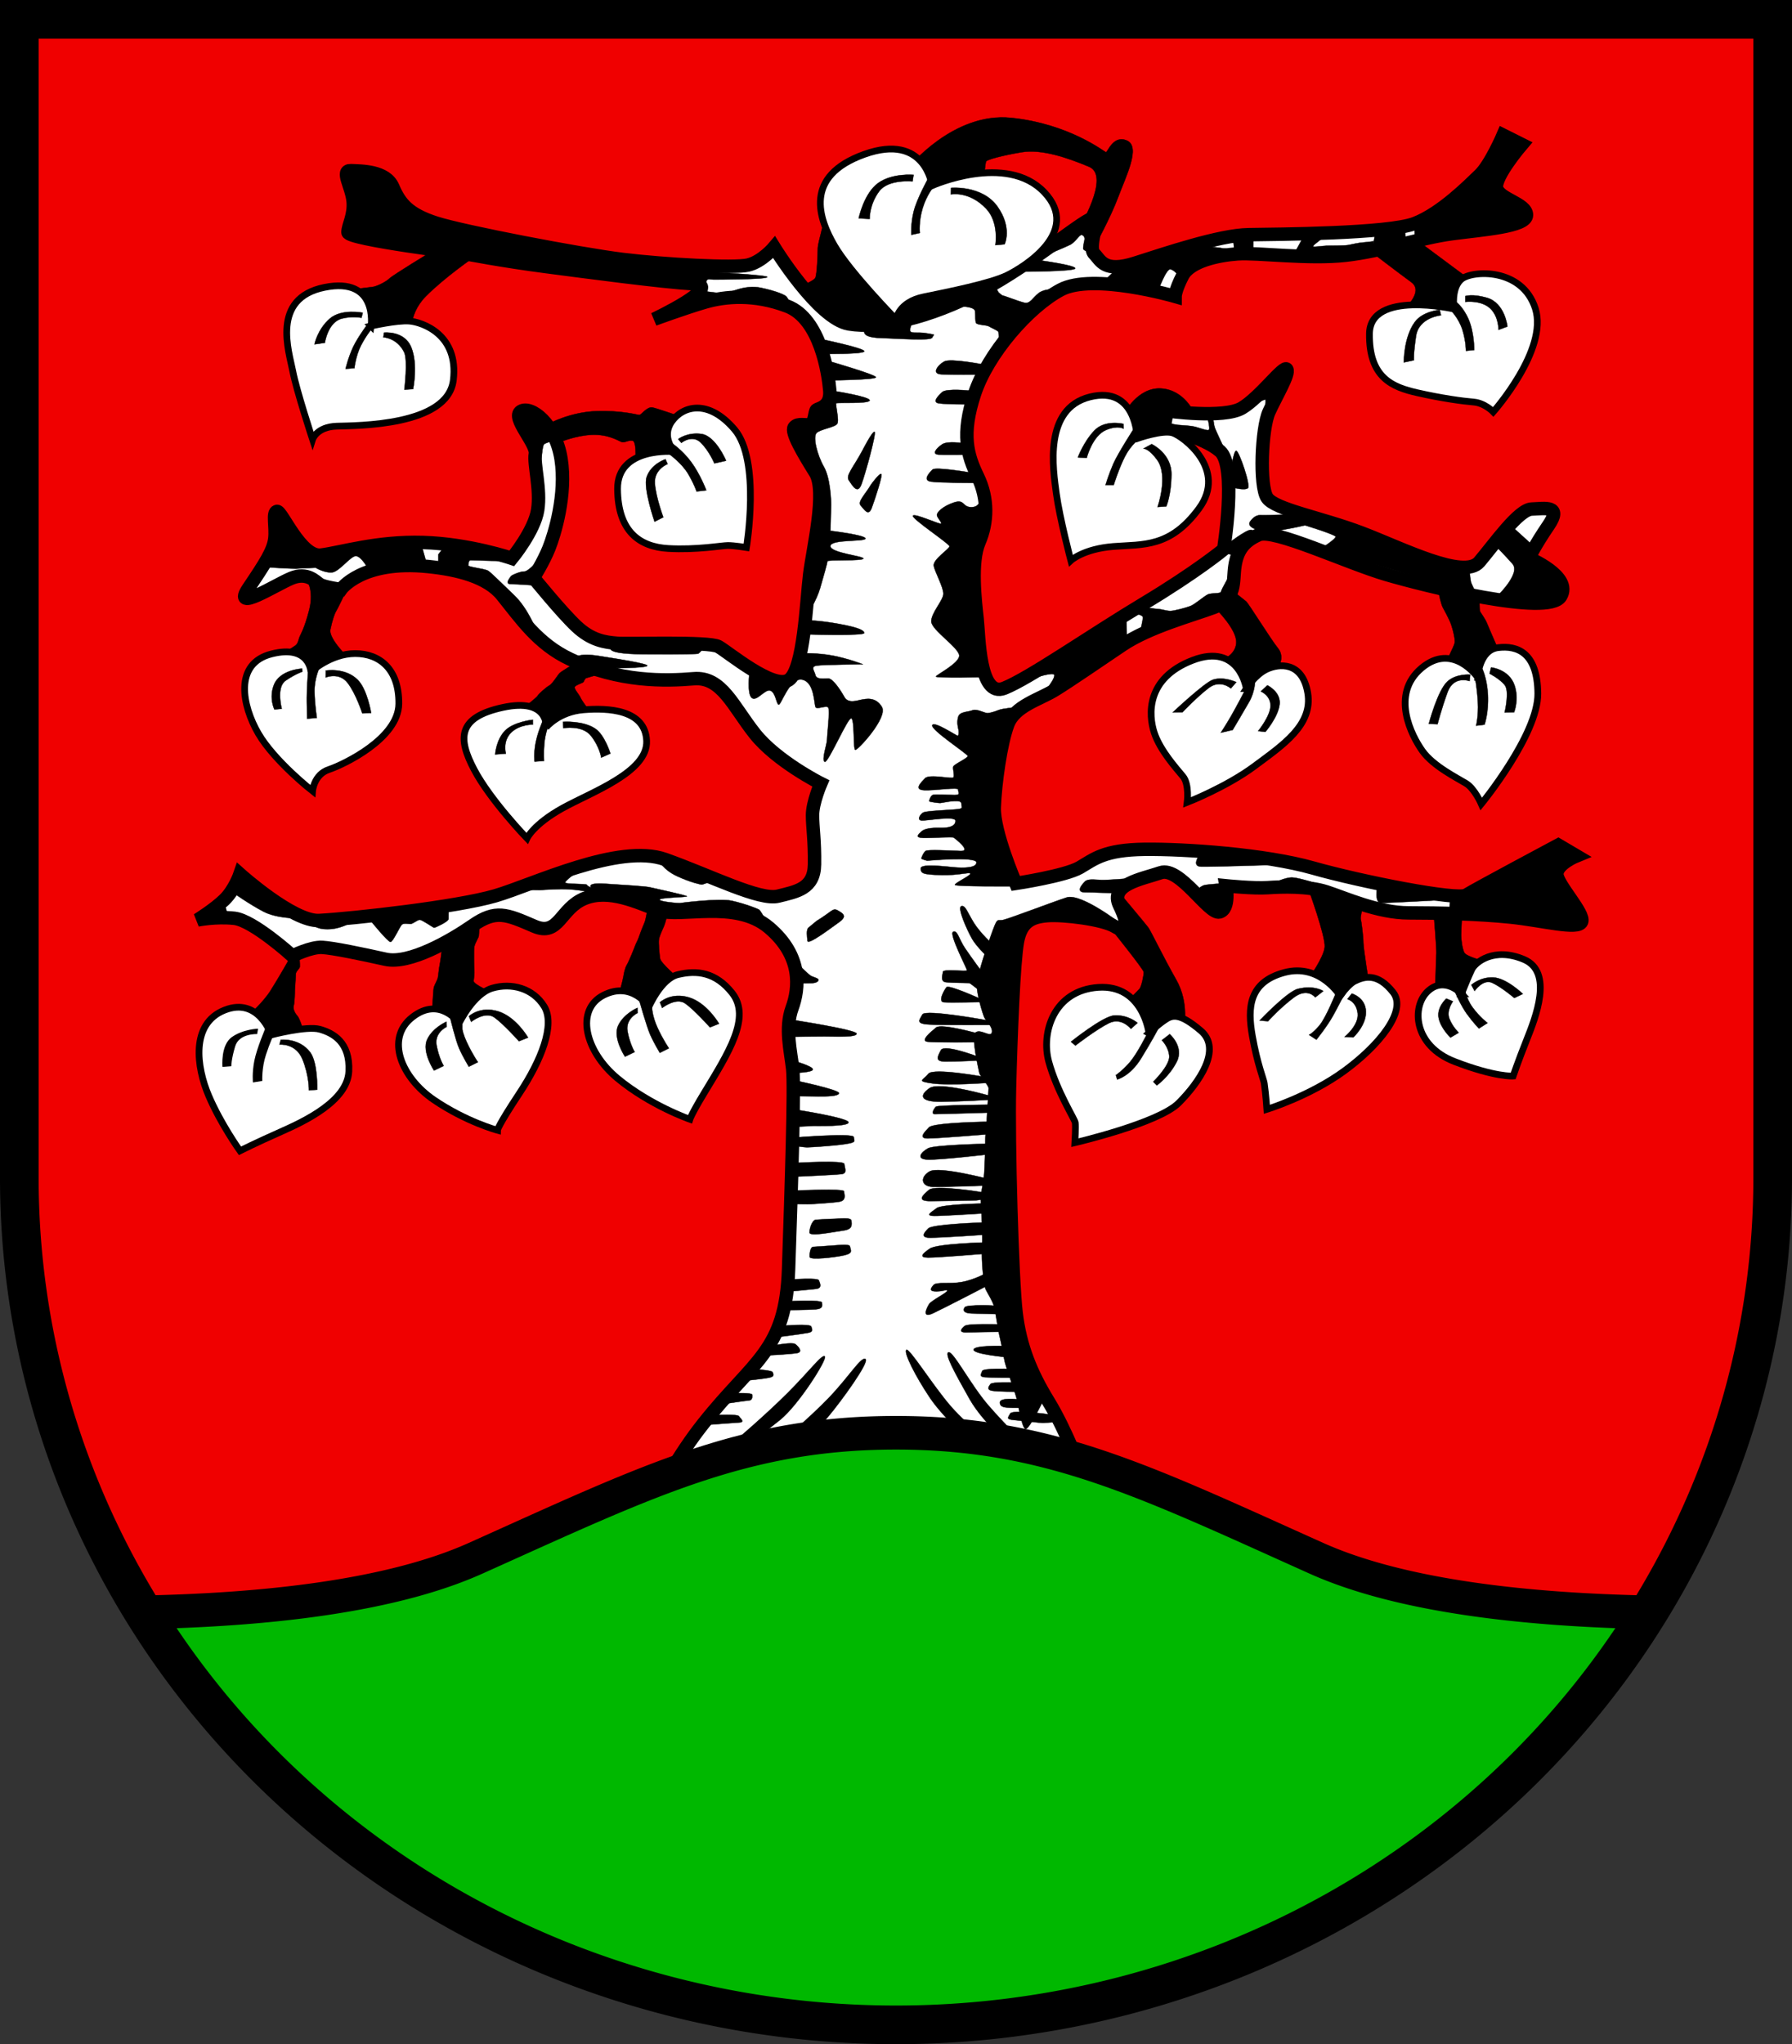 <?xml version="1.0" encoding="UTF-8" standalone="no"?>
<!-- Created with Inkscape (http://www.inkscape.org/) -->

<svg
   width="106.638mm"
   height="121.621mm"
   viewBox="0 0 106.638 121.621"
   version="1.1"
   id="svg5"
   inkscape:version="1.2.2 (732a01da63, 2022-12-09)"
   sodipodi:docname="DEU Oederquart COA.svg"
   xmlns:inkscape="http://www.inkscape.org/namespaces/inkscape"
   xmlns:sodipodi="http://sodipodi.sourceforge.net/DTD/sodipodi-0.dtd"
   xmlns="http://www.w3.org/2000/svg"
   xmlns:svg="http://www.w3.org/2000/svg">
  <rect x="0" y="0" width="106.638" height="121.621" fill="#333333" stroke="none"/>
  <sodipodi:namedview
     id="namedview7"
     pagecolor="#9e9e9e"
     bordercolor="#666666"
     borderopacity="1.0"
     inkscape:showpageshadow="2"
     inkscape:pageopacity="0"
     inkscape:pagecheckerboard="0"
     inkscape:deskcolor="#8c8c8c"
     inkscape:document-units="mm"
     showgrid="false"
     inkscape:zoom="1.1644837"
     inkscape:cx="201.80618"
     inkscape:cy="230.5743"
     inkscape:current-layer="layer1" />
  <defs
     id="defs2" />
  <g
     inkscape:label="Ebene 1"
     inkscape:groupmode="layer"
     id="layer1"
     transform="translate(287.395,153.938)">
    <g
       id="g3920"
       transform="translate(-339.638,-235.546)">
      <path
         id="path3390"
         style="fill:#f00000;fill-opacity:1;stroke:none;stroke-width:2.3;stroke-dasharray:none"
         d="m 53.393,82.758 v 68.932 a 52.169,50.389 0 0 0 52.169,50.389 52.169,50.389 0 0 0 52.169,-50.389 52.169,50.389 0 0 0 0,-5.2e-4 V 82.758 Z" />
      <g
         id="g3334"
         transform="translate(-172.298,-7.458)">
        <path
           style="fill:#000000;stroke:#000000;stroke-width:0.02;stroke-dasharray:none"
           d="m 278.595,99.046 c 0,0 2.655,-3.323 6.115,-2.969 3.461,0.354 5.545,2.025 5.643,2.045 0.098,0.02 0.433,-1.062 1.258,-0.688 0.826,0.374 -0.079,2.143 -0.531,3.362 -0.452,1.219 -1.396,2.93 -1.396,2.93 l -0.983,-0.983 c 0,0 1.966,-3.205 0.649,-3.756 -1.317,-0.551 -2.832,-1.062 -4.011,-0.865 -1.18,0.197 -2.006,0.433 -2.104,0.531 -0.098,0.098 -0.157,1.553 -0.157,1.553 l -2.969,1.455 z"
           id="path3157" />
        <path
           style="fill:#000000;stroke:#000000;stroke-width:0.02;stroke-dasharray:none"
           d="m 273.659,101.917 c 0,0 -0.452,1.652 -0.452,1.888 0,0.236 -0.039,1.632 -0.157,1.809 -0.118,0.177 -0.885,0.492 -0.885,0.492 l 4.936,3.716 5.172,-2.065 0.334,-2.655 -5.565,1.023 z"
           id="path3155" />
        <path
           style="fill:#000000;stroke:#000000;stroke-width:0.02;stroke-dasharray:none"
           d="m 250.292,103.99 c 0,0 -2.378,1.446 -2.572,1.641 -0.195,0.195 -0.723,0.459 -0.973,0.501 -0.25,0.042 -1.627,0.181 -1.655,0.236 -0.028,0.056 0.987,2.948 0.987,2.948 l 2.948,-0.097 c 0,0 -0.278,-1.377 0.848,-2.517 1.126,-1.14 2.892,-2.35 2.892,-2.35 z"
           id="path3153" />
        <path
           style="fill:#000000;stroke:#000000;stroke-width:0.02;stroke-dasharray:none"
           d="m 257.22,114.266 c 0,0 1.268,-0.688 2.812,-0.737 1.544,-0.049 2.438,0.226 2.556,0.226 0.118,0 0.462,-0.521 0.796,-0.442 0.334,0.079 1.721,0.56 1.721,0.56 l -0.393,2.891 -2.369,0.108 c 0,0 0.118,-1.524 -0.147,-1.583 -0.265,-0.059 -0.492,0.147 -0.678,0.069 -0.187,-0.079 -0.806,-0.462 -1.75,-0.423 -0.944,0.039 -1.868,0.423 -1.868,0.423 z"
           id="path3151" />
        <path
           style="fill:#000000;stroke:#000000;stroke-width:0.02;stroke-dasharray:none"
           d="m 307.953,107.592 c 0,0 1.39,-1.14 0.57,-1.738 -0.82,-0.598 -2.322,-1.752 -2.322,-1.752 l 2.405,-0.932 3.685,2.739 c 0,0 -0.834,2.642 -0.945,2.656 -0.111,0.014 -3.393,-0.973 -3.393,-0.973 z"
           id="path3149" />
        <path
           style="fill:#000000;stroke:#000000;stroke-width:0.02;stroke-dasharray:none"
           d="m 291.434,113.668 c 0,0 0.806,-1.571 2.197,-1.488 1.39,0.083 1.961,1.432 1.961,1.432 l -1.738,1.71 -1.933,-0.125 z"
           id="path3147" />
        <path
           style="fill:#000000;stroke:#000000;stroke-width:0.02;stroke-dasharray:none"
           d="m 310.15,124.221 c 0,0.181 0.167,0.848 0.25,0.987 0.083,0.139 0.306,0.57 0.431,0.848 0.125,0.278 0.32,1.029 0.278,1.251 -0.042,0.222 -0.556,1.21 -0.556,1.21 l 1.78,1.279 1.474,-1.849 c 0,0 -0.626,-1.418 -0.765,-1.766 -0.139,-0.348 -0.389,-0.64 -0.431,-0.751 -0.042,-0.111 -0.028,-0.765 -0.028,-0.765 z"
           id="path3145" />
        <path
           style="fill:#000000;stroke:#000000;stroke-width:0.02;stroke-dasharray:none"
           d="m 296.871,125.264 c 0,0 1.307,1.265 1.237,2.072 -0.07,0.806 -1.029,1.057 -1.029,1.057 l 1.432,2.28 2.072,-1.835 c 0,0 0.445,-0.667 0.014,-1.196 -0.431,-0.528 -1.752,-2.67 -1.905,-2.795 -0.153,-0.125 -0.82,-0.653 -0.82,-0.653 z"
           id="path3143" />
        <path
           style="fill:#000000;stroke:#000000;stroke-width:0.02;stroke-dasharray:none"
           d="m 258.731,128.545 c 0,0 -0.806,0.473 -0.904,0.584 -0.097,0.111 -0.417,0.626 -0.598,0.723 -0.181,0.097 -0.64,0.501 -0.695,0.612 -0.056,0.111 -1.057,0.89 -1.057,0.89 l 0.862,1.404 3.601,-0.959 c 0,0 -0.779,-1.029 -0.848,-1.21 -0.07,-0.181 -0.403,-0.528 -0.348,-0.653 0.056,-0.125 0.501,-0.236 0.528,-0.306 0.028,-0.07 0.083,-0.195 0.153,-0.222 0.07,-0.028 0.862,-0.25 0.862,-0.25 z"
           id="path3141" />
        <path
           style="fill:#000000;stroke:#000000;stroke-width:0.02;stroke-dasharray:none"
           d="m 242.769,123.526 c 0,0 0.473,0.626 0.181,1.794 -0.292,1.168 -0.542,1.516 -0.598,1.682 -0.056,0.167 -0.083,0.362 -0.236,0.473 -0.153,0.111 -0.904,0.57 -0.904,0.57 l 1.321,1.557 2.864,-1.279 c 0,0 -1.321,-1.224 -1.196,-1.808 0.125,-0.584 0.25,-0.945 0.348,-1.098 0.097,-0.153 0.584,-1.182 0.584,-1.182 z"
           id="path3139" />
        <path
           style="fill:#000000;stroke:#000000;stroke-width:0.02;stroke-dasharray:none"
           d="m 309.86,143.446 c 0,0 0.177,2.104 0.157,2.34 -0.02,0.236 -0.079,2.517 -0.079,2.517 l 1.691,0.433 1.376,-2.458 c 0,0 -1.219,-0.275 -1.337,-0.551 -0.118,-0.275 -0.177,-0.747 -0.177,-1.023 0,-0.275 0.059,-1.337 0.059,-1.337 z"
           id="path3137" />
        <path
           style="fill:#000000;stroke:#000000;stroke-width:0.02;stroke-dasharray:none"
           d="m 302.408,141.972 c 0,0 1.023,2.812 0.964,3.441 -0.059,0.629 -0.944,1.848 -0.944,1.848 l 2.281,1.534 1.317,-1.121 c 0,0 -0.354,-2.183 -0.354,-2.517 0,-0.334 -0.118,-1.298 -0.157,-1.396 -0.039,-0.098 0.118,-0.728 0.118,-0.728 z"
           id="path3135" />
        <path
           style="fill:#000000;stroke:#000000;stroke-width:0.02;stroke-dasharray:none"
           d="m 290.767,144.466 c 0,0 1.821,2.266 1.835,2.433 0.014,0.167 -0.139,0.876 -0.25,1.001 -0.111,0.125 -0.862,0.876 -0.862,0.876 l 0.667,2.697 2.823,-1.196 c 0,0 0.361,-1.502 -0.445,-2.92 -0.806,-1.418 -1.502,-2.892 -1.669,-3.115 -0.167,-0.222 -1.766,-2.127 -1.766,-2.127 z"
           id="path3133" />
        <path
           style="fill:#000000;stroke:#000000;stroke-width:0.02;stroke-dasharray:none"
           d="m 263.07,143.159 c 0,0 -0.097,0.612 -0.167,0.779 -0.07,0.167 -0.222,0.528 -0.32,0.82 -0.097,0.292 -0.181,0.389 -0.25,0.584 -0.07,0.195 -0.375,0.946 -0.487,1.126 -0.111,0.181 -0.181,0.514 -0.209,0.709 -0.028,0.195 -0.375,1.488 -0.375,1.488 l 1.933,0.695 1.696,-2.113 c 0,0 -1.029,-0.876 -1.071,-1.154 -0.042,-0.278 -0.097,-0.918 -0.07,-1.126 0.028,-0.209 0.222,-0.612 0.306,-0.806 0.083,-0.195 0.181,-0.626 0.181,-0.626 z"
           id="path3131" />
        <path
           style="fill:#000000;stroke:#000000;stroke-width:0.02;stroke-dasharray:none"
           d="m 250.875,145.258 c 0,0 -0.125,1.043 -0.167,1.21 -0.042,0.167 -0.083,0.653 -0.111,0.779 -0.028,0.125 -0.195,0.417 -0.236,0.556 -0.042,0.139 -0.111,1.585 -0.111,1.585 l 1.516,1.043 2.141,-2.28 c 0,0 -1.21,-0.514 -1.182,-0.723 0.028,-0.209 0.056,-0.459 0.042,-0.626 -0.014,-0.167 -0.042,-1.21 0,-1.418 0.042,-0.209 0.25,-0.528 0.264,-0.626 0.014,-0.097 0.042,-0.667 0.042,-0.667 z"
           id="path3129" />
        <path
           style="fill:#000000;stroke:#000000;stroke-width:0.02;stroke-dasharray:none"
           d="m 241.879,145.912 c 0,0 -0.806,1.418 -1.251,2.113 -0.445,0.695 -1.279,1.432 -1.279,1.432 l 1.015,1.905 2.252,-0.89 c 0,0 -0.222,-0.793 -0.375,-0.959 -0.153,-0.167 -0.278,-0.417 -0.222,-0.612 0.056,-0.195 0.07,-0.834 0.07,-0.932 0,-0.097 0.056,-0.806 0.056,-0.959 0,-0.153 0.222,-0.306 0.236,-0.417 0.014,-0.111 -0.028,-0.612 -0.028,-0.612 z"
           id="path3127" />
        <g
           id="g3125">
          <g
             id="g1596">
            <path
               style="fill:#ffffff;stroke:#000000;stroke-width:0.8;stroke-dasharray:none"
               d="m 261.846,182.202 c 0,0 1.557,-4.672 4.561,-8.454 3.003,-3.782 4.894,-4.283 5.061,-9.177 0.167,-4.894 0.363,-10.841 0.245,-11.903 -0.118,-1.062 -0.472,-2.438 -0.039,-3.618 0.433,-1.18 0.629,-3.107 -1.376,-4.798 -2.006,-1.691 -5.309,-0.551 -6.568,-1.023 -1.258,-0.472 -2.95,-1.298 -4.405,-0.708 -1.455,0.59 -1.516,2.288 -2.989,1.652 -1.673,-0.722 -2.286,-0.998 -3.662,-0.044 -1.303,0.903 -3.771,2.325 -5.186,2.01 -1.416,-0.315 -3.107,-0.669 -3.775,-0.708 -0.669,-0.039 -1.77,0.511 -1.77,0.511 0,0 -2.34,-2.124 -3.461,-2.242 -1.121,-0.118 -2.194,0.102 -2.194,0.102 0,0 0.995,-0.613 1.604,-1.203 0.61,-0.59 0.929,-1.524 0.929,-1.524 0,0 3.169,2.842 4.713,2.757 2.051,-0.113 8.201,-0.8 10.482,-1.469 2.281,-0.669 7.354,-3.146 10.107,-2.163 2.753,0.983 5.624,2.458 6.725,2.183 1.101,-0.275 2.143,-0.433 2.163,-1.888 0.02,-1.455 -0.118,-2.183 -0.118,-2.93 0,-0.747 0.492,-1.888 0.492,-1.888 0,0 -2.611,-1.308 -3.918,-2.949 -1.307,-1.641 -1.974,-3.42 -3.643,-3.281 -1.669,0.139 -4.421,0.222 -7.369,-1.168 -1.9,-0.896 -2.921,-2.417 -4.036,-3.798 -0.887,-1.099 -2.654,-1.528 -4.39,-1.708 -3.959,-0.411 -5.2,1.363 -5.2,1.363 0,0 -1.015,-0.139 -1.265,-0.306 -0.25,-0.167 -0.737,-0.751 -1.682,-0.362 -0.946,0.389 -3.56,2.086 -2.558,0.598 1.001,-1.488 1.488,-2.239 1.571,-2.948 0.083,-0.709 -0.153,-1.557 0.125,-1.627 0.278,-0.07 1.418,2.753 2.628,2.6 1.21,-0.153 3.311,-0.828 6.064,-0.749 2.753,0.079 5.29,0.944 5.29,0.944 0,0 1.341,-1.627 1.536,-2.878 0.195,-1.251 -0.25,-2.725 -0.139,-3.337 0.111,-0.612 -1.446,-2.169 -0.862,-2.531 0.584,-0.362 2.058,0.723 2.392,2.836 0.334,2.113 -0.389,4.477 -0.723,5.311 -0.334,0.834 -0.918,1.752 -0.918,1.752 0,0 1.669,2.058 2.558,2.892 0.89,0.834 1.681,0.948 2.409,1.007 0.728,0.059 5.466,-0.118 6.037,0.197 0.57,0.315 3.284,2.596 4.188,1.986 0.905,-0.61 1.048,-4.692 1.243,-6.277 0.195,-1.585 1.029,-4.95 0.334,-6.062 -0.695,-1.112 -1.474,-2.419 -1.251,-2.697 0.222,-0.278 0.695,-0.083 0.959,-0.167 0.264,-0.083 0.25,-0.765 0.362,-0.862 0.111,-0.097 0.876,-0.167 0.793,-1.154 -0.083,-0.987 -0.556,-4.269 -2.531,-5.019 -1.974,-0.751 -3.699,-0.584 -4.867,-0.25 -1.168,0.334 -3.059,1.029 -3.059,1.029 0,0 4.227,-2.002 2.336,-2.113 -1.891,-0.111 -6.257,-0.695 -8.815,-1.029 -2.558,-0.334 -4.7,-0.751 -4.7,-0.751 0,0 -7.036,-0.862 -7.036,-1.279 0,-0.417 0.389,-1.001 0.306,-1.863 -0.083,-0.862 -0.751,-1.835 -0.139,-1.808 0.612,0.028 2.086,0 2.503,0.973 0.417,0.973 0.918,1.613 2.558,2.141 1.641,0.528 8.621,1.863 11.123,2.169 2.503,0.306 6.618,0.528 7.453,0.334 0.834,-0.195 1.557,-1.057 1.557,-1.057 0,0 2.614,4.255 4.449,4.561 1.835,0.306 4.755,-0.334 7.87,-1.974 3.115,-1.641 6.368,-4.477 6.702,-4.31 0.334,0.167 -0.362,1.724 0.028,2.113 0.389,0.389 0.584,1.14 2.419,0.556 1.835,-0.584 5.033,-1.669 6.757,-1.696 1.724,-0.028 8.315,-0.056 9.9,-0.667 1.585,-0.612 3.226,-2.28 3.865,-2.892 0.64,-0.612 1.39,-2.364 1.39,-2.364 l 1.112,0.556 c 0,0 -1.641,1.919 -1.502,2.586 0.139,0.667 1.78,0.918 1.78,1.613 0,0.695 -2.586,0.862 -4.449,1.112 -1.863,0.25 -4.116,1.029 -6.313,1.279 -2.197,0.25 -5.228,-0.167 -6.424,-0.083 -1.196,0.083 -2.836,0.445 -3.281,1.307 -0.445,0.862 -0.445,1.224 -0.445,1.224 0,0 -4.894,-1.418 -6.813,-0.389 -1.919,1.029 -4.338,3.804 -5.125,6.203 -0.787,2.399 -0.433,3.618 0.197,4.916 0.629,1.298 0.59,2.714 0.079,3.893 -0.511,1.18 -0.236,3.5 -0.118,4.562 0.118,1.062 0.118,4.719 1.612,4.129 1.494,-0.59 5.152,-3.146 8.298,-5.034 3.146,-1.888 4.759,-3.225 4.759,-3.225 0,0 0.81,-4.961 -0.219,-5.851 -1.029,-0.89 -3.337,-1.335 -3.337,-1.335 l 0.195,-1.057 c 0,0 3.365,0.473 4.449,-0.167 1.085,-0.64 2.503,-2.586 2.67,-2.308 0.167,0.278 -0.612,1.557 -1.057,2.531 -0.445,0.973 -0.584,4.422 -0.111,5.117 0.473,0.695 3.198,1.168 5.617,2.086 2.419,0.918 6.09,2.809 7.008,1.724 0.918,-1.085 2.336,-3.115 3.115,-3.142 0.779,-0.028 1.835,-0.25 1.001,0.973 -0.834,1.224 -1.168,1.947 -1.168,1.947 0,0 2.614,1.085 1.891,2.28 -0.723,1.196 -8.009,-0.612 -10.373,-1.307 -2.364,-0.695 -6.702,-2.753 -7.592,-2.364 -0.89,0.389 -1.279,0.945 -1.418,1.863 -0.139,0.918 0.111,1.947 -1.224,2.447 -1.335,0.501 -3.865,1.168 -5.478,2.252 -1.613,1.085 -3.059,2.086 -4.004,2.67 -0.945,0.584 -2.392,0.946 -2.809,2.058 -0.417,1.112 -0.751,3.476 -0.806,4.922 -0.056,1.446 1.279,4.533 1.279,4.533 0,0 2.948,-0.445 3.81,-0.945 0.862,-0.501 1.446,-1.057 3.865,-1.085 2.419,-0.028 7.175,0.306 10.011,1.112 2.836,0.806 8.593,1.947 9.121,1.613 0.528,-0.334 5.478,-2.976 5.478,-2.976 l 1.085,0.64 c 0,0 -1.168,0.473 -1.168,1.085 0,0.612 1.669,2.336 1.474,2.836 -0.195,0.501 -2.336,-0.083 -4.227,-0.278 -1.891,-0.195 -4.227,-0.25 -6.062,-0.25 -1.835,0 -3.782,-0.89 -4.894,-1.251 -1.112,-0.362 -2.67,-0.306 -3.504,-0.25 -0.834,0.056 -2.475,-0.111 -2.475,-0.111 0,0 0.25,1.39 -0.389,1.557 -0.64,0.167 -2.364,-2.725 -3.504,-2.336 -1.14,0.389 -3.059,0.695 -2.447,1.947 0.612,1.251 0.436,1.69 -0.272,1.257 -0.708,-0.433 -3.068,-0.728 -4.031,-0.649 -0.964,0.079 -1.553,0.393 -1.77,1.553 -0.216,1.16 -0.393,5.525 -0.472,8.711 -0.079,3.186 0.157,11.405 0.393,13.371 0.236,1.966 0.865,3.539 1.927,5.27 1.062,1.73 2.006,4.287 2.006,4.287 l 1.05,6.689 z"
               id="path1023"
               sodipodi:nodetypes="cssscssssssscscscsssssscssssscssssssccssssscsssssssssssscsscssssssscssssssssccsssssscssssssscsccsssssssscssssssssscssssccsssssscsssssssssccc" />
            <path
               style="fill:#000000;stroke:#000000;stroke-width:0.02;stroke-dasharray:none"
               d="m 270.703,175.111 c 0,0 1.961,-1.627 3.17,-2.892 1.21,-1.265 1.905,-2.447 2.169,-2.294 0.264,0.153 -1.418,2.475 -2.211,3.42 -0.793,0.946 -2.35,2.127 -2.35,2.127 z"
               id="path1198" />
            <path
               style="fill:#000000;stroke:#000000;stroke-width:0.02;stroke-dasharray:none"
               d="m 268.145,174.916 c 0,0 1.905,-1.613 3.254,-2.962 1.349,-1.349 2.072,-2.35 2.225,-2.183 0.153,0.167 -1.557,2.878 -2.656,3.768 -1.098,0.89 -2.113,1.613 -2.113,1.613 z"
               id="path1254" />
            <path
               style="fill:#000000;stroke:#000000;stroke-width:0.02;stroke-dasharray:none"
               d="m 283.064,175.611 c 0,0 -2.308,-2.072 -3.184,-3.379 -0.876,-1.307 -1.571,-2.697 -1.404,-2.85 0.167,-0.153 1.599,2.155 2.656,3.365 1.057,1.21 2.948,2.642 2.948,2.642 z"
               id="path1256" />
            <path
               style="fill:#000000;stroke:#000000;stroke-width:0.02;stroke-dasharray:none"
               d="m 285.024,175.375 c 0,0 -1.919,-1.529 -2.795,-3.087 -0.876,-1.557 -1.516,-2.711 -1.237,-2.767 0.278,-0.056 1.321,1.947 2.35,3.142 1.029,1.196 2.739,2.864 2.739,2.864 z"
               id="path1258" />
            <path
               style="fill:#000000;stroke:#000000;stroke-width:0.02;stroke-dasharray:none"
               d="m 267.137,173.255 c 0,0 1.3,-0.063 1.377,0.07 0.076,0.132 0.396,0.355 0.014,0.375 -0.382,0.021 -1.877,0.139 -1.877,0.139 z"
               id="path1260" />
            <path
               style="fill:#000000;stroke:#000000;stroke-width:0.02;stroke-dasharray:none"
               d="m 268.311,171.948 c 0.063,0.007 0.966,-0.021 0.987,0.09 0.021,0.111 0.021,0.334 -0.174,0.348 -0.195,0.014 -1.363,0.188 -1.363,0.188 z"
               id="path1262" />
            <path
               style="fill:#000000;stroke:#000000;stroke-width:0.02;stroke-dasharray:none"
               d="m 269.674,170.543 c 0,0 0.813,0.063 0.841,0.16 0.028,0.097 0.181,0.257 -0.222,0.334 -0.403,0.076 -1.265,0.16 -1.265,0.16 z"
               id="path1264" />
            <path
               style="fill:#000000;stroke:#000000;stroke-width:0.02;stroke-dasharray:none"
               d="m 270.668,169.097 c 0,0 1.022,-0.188 1.196,-0.063 0.174,0.125 0.487,0.466 0.111,0.535 -0.375,0.07 -1.759,0.139 -1.759,0.139 z"
               id="path1266" />
            <path
               style="fill:#000000;stroke:#000000;stroke-width:0.02;stroke-dasharray:none"
               d="m 271.176,167.943 c 0,0 1.578,-0.139 1.641,0.049 0.063,0.188 0.132,0.313 -0.195,0.375 -0.327,0.063 -1.794,0.25 -1.794,0.25 z"
               id="path1268" />
            <path
               style="fill:#000000;stroke:#000000;stroke-width:0.02;stroke-dasharray:none"
               d="m 271.433,166.49 c 0,0 2.002,-0.118 2.023,0.076 0.021,0.195 0.056,0.368 -0.382,0.403 -0.438,0.035 -1.675,0.042 -1.675,0.042 z"
               id="path1270" />
            <path
               style="fill:#000000;stroke:#000000;stroke-width:0.02;stroke-dasharray:none"
               d="m 271.739,165.183 c 0,0 1.474,-0.104 1.529,0.056 0.056,0.16 0.236,0.466 -0.174,0.514 -0.41,0.049 -1.474,0.139 -1.474,0.139 z"
               id="path1272" />
            <path
               style="fill:#000000;stroke:#000000;stroke-width:0.02;stroke-dasharray:none"
               d="m 273.359,163.223 c 1.015,-0.056 1.745,-0.188 1.766,0.014 0.021,0.202 0.229,0.382 -0.348,0.514 -0.577,0.132 -2.03,0.292 -2.051,0.104 -0.021,-0.188 0.035,-0.598 0.202,-0.605 0.167,-0.007 0.431,-0.028 0.431,-0.028 z"
               id="path1274" />
            <path
               style="fill:#000000;stroke:#000000;stroke-width:0.02;stroke-dasharray:none"
               d="m 273.637,161.603 c 1.029,-0.028 1.55,-0.132 1.571,0.104 0.021,0.236 0.07,0.501 -0.48,0.57 -0.549,0.07 -2.016,0.389 -2.016,0.118 0,-0.271 0.174,-0.744 0.375,-0.758 0.202,-0.014 0.549,-0.035 0.549,-0.035 z"
               id="path1276" />
            <path
               style="fill:#000000;stroke:#000000;stroke-width:0.02;stroke-dasharray:none"
               d="m 271.892,159.9 c 0,0 2.857,-0.132 2.871,0.042 0.014,0.174 0.174,0.556 -0.292,0.626 -0.466,0.07 -1.509,0.125 -1.675,0.139 -0.167,0.014 -0.925,-0.007 -0.925,-0.007 z"
               id="path1278" />
            <path
               style="fill:#000000;stroke:#000000;stroke-width:0.02;stroke-dasharray:none"
               d="m 271.961,158.252 c 0,0 2.809,-0.167 2.823,0.063 0.014,0.229 0.202,0.556 -0.153,0.605 -0.355,0.049 -2.711,0.153 -2.711,0.153 z"
               id="path1280" />
            <path
               style="fill:#000000;stroke:#000000;stroke-width:0.02;stroke-dasharray:none"
               d="m 272.024,156.729 c 0,0 3.309,-0.257 3.323,-0.014 0.014,0.243 0.216,0.313 -0.535,0.424 -0.751,0.111 -2.1,0.188 -2.246,0.188 -0.146,0 -0.563,-0.063 -0.563,-0.063 z"
               id="path1282" />
            <path
               style="fill:#000000;stroke:#000000;stroke-width:0.02;stroke-dasharray:none"
               d="m 271.996,155.103 c 0,0 3.031,0.473 3.038,0.737 0.007,0.264 -1.849,0.209 -2.107,0.216 -0.257,0.007 -1.008,0.049 -1.008,0.049 z"
               id="path1284" />
            <path
               style="fill:#000000;stroke:#000000;stroke-width:0.02;stroke-dasharray:none"
               d="m 272.052,153.392 c 0,0 2.412,0.514 2.412,0.709 0,0.195 -0.737,0.202 -1.272,0.195 -0.535,-0.007 -1.335,-0.014 -1.335,-0.014 z"
               id="path1286" />
            <path
               style="fill:#000000;stroke:#000000;stroke-width:0.02;stroke-dasharray:none"
               d="m 271.929,152.226 c 0,0 1.003,0.295 0.983,0.472 -0.02,0.177 -1.072,0.206 -1.072,0.206 z"
               id="path1288" />
            <path
               style="fill:#000000;stroke:#000000;stroke-width:0.02;stroke-dasharray:none"
               d="m 271.595,149.729 c 0,0 3.923,0.6 3.923,0.836 0,0.236 -1.258,0.167 -1.917,0.167 -0.659,0 -2.065,0.02 -2.065,0.02 z"
               id="path1290" />
            <path
               style="fill:#000000;stroke:#000000;stroke-width:0.02;stroke-dasharray:none"
               d="m 272.156,146.551 c 0,0 0.494,0.487 0.633,0.57 0.139,0.083 0.48,0.146 0.459,0.257 -0.021,0.111 -0.209,0.181 -0.396,0.181 -0.188,0 -0.751,0.014 -0.751,0.014 z"
               id="path1292" />
            <path
               style="fill:#000000;stroke:#000000;stroke-width:0.02;stroke-dasharray:none"
               d="m 273.143,143.854 c 0.911,-0.549 0.945,-0.793 1.251,-0.619 0.306,0.174 0.591,0.334 0.083,0.695 -0.508,0.362 -1.856,1.39 -1.884,1.112 -0.028,-0.278 -0.083,-0.667 0.063,-0.786 0.146,-0.118 0.487,-0.403 0.487,-0.403 z"
               id="path1294" />
            <path
               style="fill:#000000;stroke:#000000;stroke-width:0.02"
               d="m 291.24,144.021 c 0,0 -2.364,-1.835 -3.226,-1.557 -0.862,0.278 -3.393,1.251 -3.782,1.335 -0.389,0.083 -0.306,-0.25 -0.751,1.001 -0.445,1.251 -0.806,2.419 -0.806,2.948 0,0.528 0.362,1.696 0.445,1.863 0.083,0.167 0.528,0.584 0.445,0.89 -0.083,0.306 -0.695,-0.25 -0.973,0 -0.278,0.25 0.195,2.225 0.222,2.392 0.028,0.167 0.556,0.751 0.556,0.918 0,0.167 -0.111,1.724 -0.111,1.974 0,0.25 -0.083,0.862 -0.083,1.001 0,0.139 -0.028,1.752 -0.083,2.252 -0.056,0.501 -0.195,1.085 -0.195,1.307 0,0.222 0.139,1.947 0.083,2.892 -0.056,0.945 0.111,2.336 0.222,2.558 0.111,0.222 0.417,0.695 0.501,1.029 0.083,0.334 0.222,1.363 0.334,1.808 0.111,0.445 0.222,1.168 0.306,1.502 0.083,0.334 0.612,1.808 0.695,2.141 0.083,0.334 0.306,1.752 0.528,1.808 0.222,0.056 1.112,-1.808 1.112,-1.808 l -1.613,-4.199 -0.361,-10.456 0.056,-8.259 0.417,-4.978 1.502,-0.834 2.586,0.25 z"
               id="path866" />
            <path
               style="fill:#000000;stroke:#000000;stroke-width:0.02"
               d="m 283.619,145.255 c 0,0 -0.728,-0.649 -1.121,-1.278 -0.393,-0.629 -0.511,-1.081 -0.757,-0.993 -0.246,0.088 0.334,1.386 0.639,1.927 0.305,0.541 1.121,1.278 1.121,1.278 z"
               id="path868" />
            <path
               style="fill:#000000;stroke:#000000;stroke-width:0.02"
               d="m 283.068,147.015 c 0,0 -0.718,-0.964 -1.101,-1.534 -0.383,-0.57 -0.442,-1.091 -0.708,-0.973 -0.265,0.118 0.836,2.202 0.826,2.291 -0.01,0.088 -1.426,-0.098 -1.435,0.088 -0.01,0.187 -0.177,0.58 0.187,0.619 0.364,0.039 1.317,0.039 1.386,0.049 0.069,0.01 0.826,0.629 0.826,0.629 z"
               id="path870" />
            <path
               style="fill:#000000;stroke:#000000;stroke-width:0.02"
               d="m 282.94,148.52 c 0,0 -1.937,-0.885 -2.075,-0.718 -0.138,0.167 -0.531,0.865 -0.157,0.895 0.374,0.029 2.252,-0.01 2.252,-0.01 z"
               id="path872" />
            <path
               style="fill:#000000;stroke:#000000;stroke-width:0.02"
               d="m 283.373,149.788 c 0,0 -3.766,-0.698 -3.943,-0.364 -0.177,0.334 -0.442,0.56 0.452,0.6 0.895,0.039 3.766,0.02 3.766,0.02 z"
               id="path874" />
            <path
               style="fill:#000000;stroke:#000000;stroke-width:0.02"
               d="m 282.832,150.584 c 0,0 -2.271,-0.649 -2.586,-0.383 -0.315,0.265 -0.964,0.787 -0.511,0.846 0.452,0.059 2.999,0.029 2.999,0.029 z"
               id="path876" />
            <path
               style="fill:#000000;stroke:#000000;stroke-width:0.02"
               d="m 282.862,151.98 c 0,0 -2.124,-0.826 -2.33,-0.433 -0.206,0.393 -0.364,0.669 0.246,0.678 0.61,0.01 2.114,-0.069 2.114,-0.069 z"
               id="path878" />
            <path
               style="fill:#000000;stroke:#000000;stroke-width:0.02"
               d="m 283.245,153.16 c 0,0 -3.166,-0.59 -3.461,-0.206 -0.295,0.383 -0.757,0.433 0.236,0.57 0.993,0.138 3.254,-0.029 3.254,-0.029 z"
               id="path880" />
            <path
               style="fill:#000000;stroke:#000000;stroke-width:0.02"
               d="m 283.432,154.261 c 0,0 -2.979,-0.865 -3.579,-0.452 -0.6,0.413 -0.6,0.826 0.737,0.806 1.337,-0.02 2.9,-0.118 2.9,-0.118 z"
               id="path882" />
            <path
               style="fill:#000000;stroke:#000000;stroke-width:0.02"
               d="m 283.462,154.792 c 0,0 -3.117,0.02 -3.225,0.118 -0.108,0.098 -0.315,0.442 -0.069,0.442 0.246,0 3.235,-0.088 3.235,-0.088 z"
               id="path884" />
            <path
               style="fill:#000000;stroke:#000000;stroke-width:0.02"
               d="m 283.393,155.805 c 0,0 -3.284,0.039 -3.569,0.334 -0.285,0.295 -0.639,0.659 -0.079,0.659 0.56,0 3.707,-0.256 3.707,-0.256 z"
               id="path886" />
            <path
               style="fill:#000000;stroke:#000000;stroke-width:0.02"
               d="m 283.452,157.113 c 0,0 -3.294,0.059 -3.687,0.275 -0.393,0.216 -0.747,0.629 -0.049,0.669 0.698,0.039 3.854,-0.334 3.854,-0.334 z"
               id="path888" />
            <path
               style="fill:#000000;stroke:#000000;stroke-width:0.02"
               d="m 283.405,159.225 c 0,0 -2.962,-0.786 -3.539,-0.466 -0.577,0.32 -0.528,0.897 0.167,0.918 0.695,0.021 3.101,-0.07 3.101,-0.07 z"
               id="path890" />
            <path
               style="fill:#000000;stroke:#000000;stroke-width:0.02"
               d="m 283.015,160.004 c 0,0 -2.816,-0.466 -3.191,-0.146 -0.375,0.32 -0.765,0.674 0.09,0.667 0.855,-0.007 2.614,-0.028 2.718,-0.042 0.104,-0.014 0.368,-0.049 0.368,-0.049 z"
               id="path892" />
            <path
               style="fill:#000000;stroke:#000000;stroke-width:0.02"
               d="m 283.022,160.671 c 0,0 -2.454,0.042 -2.746,0.278 -0.292,0.236 -0.82,0.487 0.028,0.459 0.848,-0.028 2.843,-0.153 2.843,-0.153 z"
               id="path894" />
            <path
               style="fill:#000000;stroke:#000000;stroke-width:0.02"
               d="m 283.14,161.798 c 0,0 -3.094,0.09 -3.358,0.355 -0.264,0.264 -0.514,0.57 0.181,0.556 0.695,-0.014 3.184,-0.181 3.184,-0.181 z"
               id="path896" />
            <path
               style="fill:#000000;stroke:#000000;stroke-width:0.02"
               d="m 283.182,162.986 c 0,0 -2.871,0.07 -3.309,0.368 -0.438,0.299 -0.667,0.528 -0.111,0.535 0.556,0.007 3.365,-0.229 3.365,-0.229 z"
               id="path898" />
            <path
               style="fill:#000000;stroke:#000000;stroke-width:0.02"
               d="m 283.175,164.836 c 0,0 -0.667,0.375 -1.404,0.507 -0.737,0.132 -1.502,-0.028 -1.682,0.181 -0.181,0.209 -0.271,0.382 0.188,0.375 0.459,-0.007 0.598,-0.139 0.633,-0.042 0.035,0.097 -0.939,0.584 -1.071,0.786 -0.132,0.202 -0.494,0.897 0.229,0.556 0.723,-0.341 3.281,-1.669 3.281,-1.669 z"
               id="path946" />
            <path
               style="fill:#000000;stroke:#000000;stroke-width:0.02"
               d="m 283.857,166.761 c -0.056,-0.028 -1.766,-0.09 -1.898,0.076 -0.132,0.167 -0.09,0.362 0.403,0.375 0.494,0.014 1.662,0.042 1.662,0.042 z"
               id="path948" />
            <path
               style="fill:#000000;stroke:#000000;stroke-width:0.02"
               d="m 284.009,167.86 c 0,0 -1.863,-0.056 -2.051,0.09 -0.188,0.146 -0.431,0.403 0.097,0.389 0.528,-0.014 2.079,-0.035 2.079,-0.035 z"
               id="path950" />
            <path
               style="fill:#000000;stroke:#000000;stroke-width:0.02"
               d="m 284.232,169.146 c 0,0 -1.752,-0.049 -1.752,0.222 0,0.271 1.94,0.445 1.94,0.445 z"
               id="path952" />
            <path
               style="fill:#000000;stroke:#000000;stroke-width:0.02"
               d="m 284.558,170.509 c 0,0 -1.509,-0.054 -1.568,0.128 -0.059,0.182 -0.206,0.339 0.162,0.369 0.369,0.029 1.622,0.029 1.622,0.029 z"
               id="path954" />
            <path
               style="fill:#000000;stroke:#000000;stroke-width:0.02"
               d="m 284.789,171.315 c 0,0 -1.204,-0.039 -1.308,0.098 -0.103,0.138 -0.251,0.334 0.093,0.398 0.344,0.064 1.509,0.059 1.509,0.059 z"
               id="path956" />
            <path
               style="fill:#000000;stroke:#000000;stroke-width:0.02"
               d="m 285.089,172.318 c 0,0 -1.042,-0.118 -1.047,0.187 -0.005,0.305 0.349,0.3 0.59,0.315 0.241,0.015 0.605,0.005 0.605,0.005 z"
               id="path958" />
            <path
               style="fill:#000000;stroke:#000000;stroke-width:0.02"
               d="m 287.016,173.222 c 0,0 -2.217,-0.31 -2.36,-0.054 -0.143,0.256 -0.261,0.344 0.256,0.388 0.516,0.044 1.553,0.177 1.73,0.167 0.177,-0.01 0.639,-0.044 0.639,-0.044 z"
               id="path960" />
            <path
               style="fill:#000000;stroke:#000000;stroke-width:0.02"
               d="m 285.066,131.145 c -0.181,0.014 -0.848,0.07 -1.098,0.167 -0.25,0.097 -0.431,0.153 -0.626,0.181 -0.195,0.028 -0.653,-0.278 -0.932,-0.167 -0.278,0.111 -0.751,0.07 -0.848,0.389 -0.097,0.32 -0.014,0.64 0.014,0.751 0.028,0.111 0.028,0.362 -0.042,0.375 -0.07,0.014 -1.418,-0.904 -1.516,-0.626 -0.097,0.278 2.113,1.71 2.113,1.835 0,0.125 -0.82,0.487 -0.862,0.626 -0.042,0.139 0.083,0.514 0.014,0.64 -0.07,0.125 -1.432,-0.222 -1.696,0.056 -0.264,0.278 -0.681,0.681 -0.042,0.709 0.64,0.028 2.03,-0.202 2.016,-0.035 -0.014,0.167 0.174,0.32 -0.209,0.32 -0.382,0 -1.196,-0.056 -1.314,0 -0.118,0.056 -0.209,0.327 -0.202,0.368 0.007,0.042 0.556,0.111 0.653,0.111 0.097,0 1.244,-0.285 1.258,0.014 0.014,0.299 0.202,0.327 -0.528,0.375 -0.73,0.049 -1.578,0.09 -1.738,0.174 -0.16,0.083 -0.41,0.445 -0.104,0.473 0.306,0.028 2.023,-0.299 2.023,0.021 0,0.32 -0.375,0.431 -0.925,0.417 -0.549,-0.014 -0.932,0.056 -1.098,0.216 -0.167,0.16 -0.438,0.368 0.097,0.382 0.535,0.014 1.745,-0.076 1.828,-0.014 0.083,0.063 1.078,0.82 0.403,0.793 -0.674,-0.028 -1.94,-0.09 -2.072,-0.007 -0.132,0.083 -0.264,0.41 -0.264,0.452 0,0.042 0.341,0.132 0.341,0.132 0,0 2.906,-0.264 2.934,0.097 0.028,0.362 -0.855,0.334 -1.293,0.299 -0.438,-0.035 -2.009,-0.243 -2.016,0.056 -0.007,0.299 0.097,0.375 1.203,0.403 1.105,0.028 1.682,-0.195 1.745,-0.09 0.062,0.104 -0.939,0.563 -0.918,0.674 0.021,0.111 3.518,0.083 3.518,0.083 l -1.04,-3.954 0.098,-2.93 0.629,-2.95 z"
               id="path1016" />
            <path
               style="fill:#000000;stroke:#000000;stroke-width:0.02"
               d="m 269.146,129.033 c 0,0 -0.167,1.308 0.128,1.553 0.295,0.246 0.777,-0.531 1.101,-0.433 0.324,0.098 0.354,0.787 0.501,0.836 0.147,0.049 0.659,-1.642 1.406,-1.485 0.747,0.157 0.698,1.504 0.796,1.642 0.098,0.138 0.629,-0.128 0.747,0.01 0.118,0.138 -0.069,1.652 -0.069,1.917 0,0.265 -0.344,1.219 -0.138,1.317 0.206,0.098 1.376,-2.664 1.583,-2.586 0.206,0.079 0.098,1.839 0.236,1.878 0.138,0.039 1.957,-1.927 1.583,-2.556 -0.374,-0.629 -0.973,-0.472 -1.209,-0.433 -0.236,0.039 -0.787,0.265 -1.023,-0.157 -0.236,-0.423 -0.688,-1.101 -0.954,-1.101 -0.265,0 -0.708,0.069 -0.767,-0.197 -0.059,-0.265 -0.315,-0.511 0.079,-0.57 0.393,-0.059 2.743,-0.079 2.743,-0.079 0,0 -0.855,-0.334 -1.77,-0.511 -0.914,-0.177 -1.848,-0.147 -1.848,-0.147 l 0.275,-1.121 c 0,0 3.421,0.098 3.421,-0.079 0,-0.177 -0.403,-0.344 -1.544,-0.551 -1.141,-0.206 -1.829,-0.206 -1.829,-0.206 l -0.757,2.674 -0.541,1.013 z"
               id="path1018" />
            <path
               style="fill:#000000;stroke:#000000;stroke-width:0.02"
               d="m 282.891,118.641 c 0,0 0.029,0.6 -0.541,0.6 -0.57,0 -0.383,-0.501 -1.052,-0.275 -0.669,0.226 -1.003,0.58 -1.003,0.737 0,0.157 0.275,0.403 0.256,0.511 -0.02,0.108 -1.593,-0.639 -1.681,-0.462 -0.088,0.177 2.173,1.662 2.173,1.819 0,0.157 -1.013,0.787 -0.934,1.17 0.079,0.383 0.58,1.268 0.57,1.662 -0.01,0.393 -0.747,1.15 -0.718,1.652 0.029,0.501 1.632,1.544 1.662,2.006 0.029,0.462 -1.386,1.16 -1.386,1.258 0,0.098 2.822,0.039 2.822,0.039 l -0.537,-5.79 0.528,-2.934 z"
               id="path1020" />
            <path
               style="fill:#000000;stroke:#000000;stroke-width:0.02"
               d="m 282.299,117.186 c 0,0 -2.086,-0.362 -2.266,-0.181 -0.181,0.181 -0.64,0.653 -0.056,0.723 0.584,0.07 2.614,0.07 2.614,0.07 z"
               id="path1022" />
            <path
               style="fill:#000000;stroke:#000000;stroke-width:0.02"
               d="m 281.875,115.441 c 0,0 -0.932,-0.167 -1.272,0.063 -0.341,0.229 -0.653,0.598 -0.188,0.612 0.466,0.014 1.592,0 1.592,0 z"
               id="path1024" />
            <path
               style="fill:#000000;stroke:#000000;stroke-width:0.02"
               d="m 273.484,109.26 c 0,0 2.531,0.528 2.489,0.709 -0.042,0.181 -2.378,0.153 -2.378,0.153 z"
               id="path1026" />
            <path
               style="fill:#000000;stroke:#000000;stroke-width:0.02"
               d="m 273.873,110.553 c 0,0 2.795,0.806 2.795,0.959 0,0.153 -2.628,0.181 -2.628,0.181 l 0.07,0.626 c 0,0 2.225,0.348 2.183,0.57 -0.042,0.222 -1.919,0.111 -1.988,0.167 -0.07,0.056 0.195,1.015 0.056,1.224 -0.139,0.209 -0.932,0.306 -1.21,0.528 -0.278,0.222 0.042,1.377 0.417,2.03 0.375,0.654 0.431,1.933 0.431,2.252 0,0.32 -0.042,1.557 -0.042,1.557 0,0 2.086,0.25 2.086,0.459 0,0.209 -2.058,0.028 -2.086,0.445 -0.028,0.417 2.016,0.598 1.961,0.751 -0.056,0.153 -2.141,0.056 -2.141,0.153 0,0.097 -0.209,0.834 -0.431,1.599 -0.222,0.765 -0.751,1.557 -0.751,1.557 l 0.528,-4.853 0.195,-2.725 -1.571,-3.309 1.168,-0.598 1.098,-1.39 z"
               id="path1028" />
            <path
               style="fill:#000000;stroke:#000000;stroke-width:0.02"
               d="m 275.862,115.868 c -0.551,1.032 -1.013,1.485 -0.806,1.78 0.206,0.295 0.511,0.865 0.747,0.236 0.236,-0.629 0.914,-3.097 0.777,-3.127 -0.138,-0.029 -0.718,1.111 -0.718,1.111 z"
               id="path1091" />
            <path
               style="fill:#000000;stroke:#000000;stroke-width:0.02"
               d="m 276.383,117.884 c -0.393,0.659 -0.836,1.032 -0.61,1.278 0.226,0.246 0.452,0.649 0.649,0.108 0.197,-0.541 0.678,-1.986 0.551,-2.006 -0.128,-0.02 -0.59,0.619 -0.59,0.619 z"
               id="path1093" />
            <path
               style="fill:#000000;stroke:#000000;stroke-width:0.02"
               d="m 283.064,110.755 c 0,0 -1.961,-0.389 -2.336,-0.181 -0.375,0.209 -0.793,0.737 -0.16,0.765 0.633,0.028 2.169,0.014 2.169,0.014 z"
               id="path1095" />
            <path
               style="fill:#000000;stroke:#000000;stroke-width:0.02"
               d="m 282.278,112.312 c 0,0 -1.411,-0.153 -1.669,0.083 -0.257,0.236 -0.633,0.619 -0.167,0.674 0.466,0.056 1.662,0.056 1.662,0.056 z"
               id="path1097" />
            <path
               style="fill:#000000;stroke:#000000;stroke-width:0.02"
               d="m 276.028,108.648 c 0,0 -0.403,0.487 0.89,0.528 1.293,0.042 3.031,0.181 3.101,-0.028 0.07,-0.209 0.306,-0.139 -0.32,-0.25 -0.626,-0.111 -0.987,0.056 -1.001,-0.181 -0.014,-0.236 0.236,-0.612 0.236,-0.612 z"
               id="path1099" />
            <path
               style="fill:#000000;stroke:#000000;stroke-width:0.02"
               d="m 237.891,142.798 0.216,0.747 -0.6,-0.226 z"
               id="path1101" />
            <path
               style="fill:#000000;stroke:#000000;stroke-width:0.02"
               d="m 238.442,142.198 c 0,0 0.944,0.669 1.77,1.101 0.826,0.433 2.094,0.403 2.094,0.403 l -3.313,-2.507 z"
               id="path1103" />
            <path
               style="fill:#000000;stroke:#000000;stroke-width:0.02"
               d="m 243.141,144.036 c 0,0 0.128,0.315 0.885,0.315 0.757,0 1.298,-0.354 1.367,-0.374 0.069,-0.02 1.239,-0.088 1.239,-0.088 0,0 0.993,1.229 1.15,1.219 0.157,-0.01 0.56,-0.954 0.688,-1.042 0.128,-0.088 0.364,-0.029 0.501,-0.029 0.138,0 0.403,-0.246 0.551,-0.246 0.147,0 0.806,0.472 0.855,0.472 0.049,0 0.846,-0.354 0.855,-0.521 0.01,-0.167 0,-0.669 0,-0.669 l -8.062,0.826 z"
               id="path1105" />
            <path
               style="fill:#000000;stroke:#000000;stroke-width:0.02"
               d="m 258.843,140.976 c 0,0 -0.681,0.487 -0.667,0.598 0.014,0.111 1.265,0.056 1.293,0.139 0.028,0.083 0.264,0.167 0.264,0.167 0,0 -0.362,-0.306 0.793,-0.236 1.154,0.07 2.419,0.153 2.67,0.209 0.25,0.056 2.225,0.487 2.225,0.542 0,0.056 -1.613,0.07 -1.627,0.195 -0.014,0.125 1.126,0.222 1.196,0.209 0.07,-0.014 2.35,-0.306 3.101,-0.139 0.751,0.167 1.557,0.473 1.641,0.542 0.083,0.07 0.57,0.932 0.57,0.932 l -3.838,-0.834 -2.878,0.056 -3.434,-1.015 -0.64,-0.222 c 0,0 -0.82,-0.167 -1.585,-0.153 -0.765,0.014 -1.14,0.056 -1.251,0.056 -0.111,0 -0.82,-0.014 -0.82,-0.014 z"
               id="path1107" />
            <path
               style="fill:#000000;stroke:#000000;stroke-width:0.02"
               d="m 291.615,141.337 c 0,0 -1.126,0.097 -1.543,0.083 -0.417,-0.014 -0.793,-0.083 -0.973,0.097 -0.181,0.181 -0.57,0.64 0.014,0.64 0.584,0 1.863,0.056 1.863,0.056 z"
               id="path1109" />
            <path
               style="fill:#000000;stroke:#000000;stroke-width:0.02"
               d="m 295.772,142.033 c 0,0 0.222,-0.278 0.514,-0.32 0.292,-0.042 1.112,-0.097 1.112,-0.097 l -0.209,1.877 z"
               id="path1111" />
            <path
               style="fill:#000000;stroke:#000000;stroke-width:0.02"
               d="m 295.981,139.836 c 0,0 -0.612,0.779 0.042,0.793 0.653,0.014 4.088,-0.097 4.088,-0.097 0,0 -0.737,-0.389 -0.793,-0.389 -0.056,0 -3.337,-0.306 -3.337,-0.306 z"
               id="path1113" />
            <path
               style="fill:#000000;stroke:#000000;stroke-width:0.02"
               d="m 300.313,141.618 c 0,0 0.698,-0.364 1.14,-0.344 0.442,0.02 1.642,0.423 1.642,0.423 z"
               id="path1115" />
            <path
               style="fill:#000000;stroke:#000000;stroke-width:0.02"
               d="m 306.507,141.814 c 0,0 -0.197,0.964 0.206,0.973 0.403,0.01 3.834,-0.187 3.834,-0.187 z"
               id="path1117" />
            <path
               style="fill:#000000;stroke:#000000;stroke-width:0.02"
               d="m 310.843,142.562 -0.069,0.767 6.843,0.747 0.944,-0.383 -1.376,-2.979 0.846,-0.678 -1.091,-0.531 -5.407,2.969 z"
               id="path1119" />
            <path
               style="fill:#000000;stroke:#000000;stroke-width:0.02"
               d="m 263.759,140.281 c 0,0 0.246,0.531 1.072,0.914 0.826,0.383 1.426,0.501 1.475,0.501 0.049,0 0.541,-0.187 0.541,-0.187 z"
               id="path1197" />
            <path
               style="fill:#000000;stroke:#000000;stroke-width:0.02"
               d="m 240.419,122.817 c 0,0 1.627,0.097 1.752,0.083 0.125,-0.014 1.154,-0.056 1.154,-0.056 0,0 0.528,0.32 0.973,0.278 0.445,-0.042 1.112,-1.001 1.432,-0.973 0.32,0.028 0.695,0.723 0.695,0.723 l 3.476,-0.389 -0.278,-0.987 -4.227,0.278 -2.016,0.528 -2.016,-2.294 c 0,0 -0.528,1.613 -0.556,1.682 -0.028,0.07 -0.389,1.126 -0.389,1.126 z"
               id="path1199" />
            <path
               style="fill:#000000;stroke:#000000;stroke-width:0.02"
               d="m 256.451,126.557 c 0,0 -0.487,-1.293 -1.321,-2.086 -0.834,-0.793 -1.349,-1.321 -1.543,-1.446 -0.195,-0.125 -1.21,-0.222 -1.182,-0.32 0.028,-0.097 0,-0.306 0.153,-0.306 0.153,0 2.002,0.056 2.002,0.056 l -3.518,-0.932 -0.417,0.528 v 0.653 l 1.655,0.473 1.933,0.918 1.738,2.044 z"
               id="path1203" />
            <path
               style="fill:#000000;stroke:#000000;stroke-width:0.02"
               d="m 256.562,122.414 c 0,0 -0.598,0.667 -0.82,0.654 -0.222,-0.014 -0.779,0.222 -0.806,0.292 -0.028,0.07 -0.403,0.459 0.014,0.459 0.417,0 1.46,0.083 1.46,0.083 z"
               id="path1205" />
            <path
               style="fill:#000000;stroke:#000000;stroke-width:0.02"
               d="m 256.729,116.49 c 0,0 0.097,-0.904 0.181,-0.987 0.083,-0.083 0.487,-0.195 0.487,-0.195 l -0.723,-1.39 -0.918,-0.362 c 0,0 -0.306,0.89 -0.278,0.959 0.028,0.07 1.043,1.655 1.043,1.655 z"
               id="path1207" />
            <path
               style="fill:#000000;stroke:#000000;stroke-width:0.02"
               d="m 260.976,127.519 c 0,0 -0.767,0.452 1.858,0.472 2.625,0.02 3.146,-0.02 3.235,-0.029 0.088,-0.01 0.334,-0.334 0.334,-0.334 z"
               id="path1209" />
            <path
               style="fill:#000000;stroke:#000000;stroke-width:0.02"
               d="m 258.784,128.207 c 0,0 0.108,-0.315 1.376,-0.118 1.268,0.197 2.9,0.462 2.9,0.58 0,0.118 -1.337,0.147 -1.691,0.147 -0.354,0 -0.855,0.039 -0.855,0.039 z"
               id="path1211" />
            <path
               style="fill:#000000;stroke:#000000;stroke-width:0.02"
               d="m 286.109,129.394 c 0,0 1.098,-0.348 1.168,-0.181 0.07,0.167 -0.361,0.723 -0.361,0.723 l -0.056,0.348 4.741,-3.087 -0.028,-1.377 -5.075,3.17 z"
               id="path1213" />
            <path
               style="fill:#000000;stroke:#000000;stroke-width:0.02"
               d="m 292.018,125.556 c 0,0 0.501,0.083 0.528,0.222 0.028,0.139 -0.167,0.89 -0.167,0.89 l 4.477,-1.502 0.918,-1.001 -0.042,-0.904 c 0,0 -0.501,0.848 -0.528,1.001 -0.028,0.153 -0.57,0.056 -0.806,0.181 -0.236,0.125 -0.765,0.584 -1.015,0.681 -0.25,0.097 -0.973,0.292 -1.196,0.292 -0.222,0 -0.556,-0.111 -0.681,-0.111 -0.125,0 -1.14,-0.139 -1.14,-0.139 z"
               id="path1215" />
            <path
               style="fill:#000000;stroke:#000000;stroke-width:0.02"
               d="m 297.566,121.454 c 0,0 1.112,-0.876 1.418,-0.862 0.306,0.014 -0.111,0.459 -0.222,0.626 -0.111,0.167 -0.793,0.876 -0.793,0.876 l -0.542,-0.111 z"
               id="path1217" />
            <path
               style="fill:#000000;stroke:#000000;stroke-width:0.02"
               d="m 299.513,120.634 c 0,0 -0.848,-0.181 -0.57,-0.556 0.278,-0.375 0.528,-0.375 0.709,-0.362 0.181,0.014 1.933,-0.056 1.933,-0.056 l 1.21,0.528 c 0,0 -0.89,0.195 -1.126,0.25 -0.236,0.056 -1.613,0.292 -1.613,0.292 z"
               id="path1219" />
            <path
               style="fill:#000000;stroke:#000000;stroke-width:0.02"
               d="m 301.863,120.217 c 0,0 2.127,0.64 2.155,0.779 0.028,0.139 -0.876,0.709 -0.876,0.709 l 9.275,2.727 c 0,0 -0.295,-0.59 -0.334,-0.708 -0.039,-0.118 -0.098,-0.728 -0.098,-0.728 l -9.439,-3.146 z"
               id="path1221" />
            <path
               style="fill:#000000;stroke:#000000;stroke-width:0.02"
               d="m 314.46,120.342 1.335,1.21 -0.348,0.779 2.002,1.377 -0.181,1.196 -3.796,-0.209 c 0,0 1.613,-1.474 1.071,-2.086 -0.542,-0.612 -0.959,-1.015 -0.959,-1.015 z"
               id="path1223" />
            <path
               style="fill:#000000;stroke:#000000;stroke-width:0.02"
               d="m 297.796,117.038 c 0,0 0.147,-1.17 0.315,-1.15 0.167,0.02 0.875,2.075 0.688,2.222 -0.187,0.147 -0.865,-0.029 -0.865,-0.029 z"
               id="path1314" />
            <path
               style="fill:#000000;stroke:#000000;stroke-width:0.02"
               d="m 297.413,115.789 c 0,0 -0.433,-0.914 -0.551,-1.199 -0.118,-0.285 -0.128,-0.737 -0.128,-0.737 l -0.354,0.01 c 0,0 0.177,0.649 0.108,0.767 -0.069,0.118 -0.61,-0.147 -1.003,-0.206 -0.393,-0.059 -1.435,-0.108 -1.435,-0.108 l 2.389,1.14 z"
               id="path1316" />
            <path
               style="fill:#000000;stroke:#000000;stroke-width:0.02"
               d="m 299.055,113.164 c 0,0 0.767,-0.374 0.796,-0.315 0.029,0.059 -0.049,0.796 -0.049,0.796 l 0.728,-1.583 c 0,0 -0.501,0.02 -0.501,0.069 0,0.049 -0.973,1.032 -0.973,1.032 z"
               id="path1318" />
            <path
               style="fill:#000000;stroke:#000000;stroke-width:0.02"
               d="m 264.822,104.978 -0.167,0.89 -15.656,-2.058 -3.782,-0.723 0.334,-1.669 -0.222,-2.252 1.669,0.222 0.834,0.445 1.224,1.919 2.864,0.918 z"
               id="path1320" />
            <path
               style="fill:#000000;stroke:#000000;stroke-width:0.02"
               d="m 264.599,105.13 c 0,0 5.617,0.264 5.603,0.417 -0.014,0.153 -2.989,0.153 -3.184,0.153 -0.195,0 -0.334,-0.056 -0.403,0.028 -0.07,0.083 -0.125,0.375 -0.125,0.375 l -2.141,-0.403 z"
               id="path1322" />
            <path
               style="fill:#000000;stroke:#000000;stroke-width:0.02"
               d="m 266.295,106.368 c 0,0 1.057,0.153 1.349,0.153 0.292,0 1.182,-0.542 2.169,-0.334 0.987,0.209 1.432,0.431 1.516,0.514 0.083,0.083 0.32,0.542 0.32,0.542 l -3.796,-0.403 -1.919,0.167 z"
               id="path1324" />
            <path
               style="fill:#000000;stroke:#000000;stroke-width:0.02"
               d="m 281.785,107.3 c 0,0 0.751,0.014 0.779,0.278 0.028,0.264 0,0.556 0.056,0.695 0.056,0.139 0.64,0.125 0.765,0.209 0.125,0.083 0.57,0.264 0.57,0.334 0,0.07 0.083,0.57 0.083,0.57 l 3.226,-3.101 c 0,0 -0.556,-0.056 -0.918,0.222 -0.362,0.278 -0.501,0.653 -0.848,0.57 -0.348,-0.083 -1.237,-0.431 -1.293,-0.431 -0.056,0 -0.25,-0.195 -0.25,-0.195 l -0.236,-0.417 z"
               id="path1326" />
            <path
               style="fill:#000000;stroke:#000000;stroke-width:0.02"
               d="m 286.345,104.547 c 0,0 2.197,0.292 2.183,0.487 -0.014,0.195 -3.295,0.195 -3.295,0.195 z"
               id="path1328" />
            <path
               style="fill:#000000;stroke:#000000;stroke-width:0.02"
               d="m 286.929,104.185 c 0,0 0.959,-0.389 1.293,-0.556 0.334,-0.167 0.556,-0.626 0.695,-0.584 0.139,0.042 0.195,0.167 0.153,0.334 -0.042,0.167 -0.083,0.431 -0.07,0.501 0.014,0.07 0.389,0.236 0.389,0.236 l 0.209,-2.058 z"
               id="path1330" />
            <path
               style="fill:#000000;stroke:#000000;stroke-width:0.02"
               d="m 290.906,105.144 -0.695,0.667 3.254,0.542 c 0,0 0.473,-1.307 0.723,-1.265 0.25,0.042 0.528,0.431 0.528,0.431 l 3.518,-1.557 -1.961,-0.264 z"
               id="path1332" />
            <path
               style="fill:#000000;stroke:#000000;stroke-width:0.02"
               d="m 297.928,103.365 0.07,0.681 1.112,-0.07 0.014,-0.751 z"
               id="path1334" />
            <path
               style="fill:#000000;stroke:#000000;stroke-width:0.02"
               d="m 302.043,103.267 -0.542,0.987 4.741,-0.514 0.042,-0.32 c 0,0 -0.403,0.056 -0.626,0.07 -0.222,0.014 -0.681,0.111 -0.876,0.153 -0.195,0.042 -1.154,0.042 -1.293,0.042 -0.139,0 -0.793,0.097 -0.806,0.042 -0.014,-0.056 0.181,-0.195 0.181,-0.195 l 0.473,-0.375 z"
               id="path1336" />
            <path
               style="fill:#000000;stroke:#000000;stroke-width:0.02"
               d="m 306.354,103.073 -0.153,0.848 2.002,-0.556 -0.056,-0.528 z"
               id="path1338" />
            <path
               style="fill:#000000;stroke:#000000;stroke-width:0.02"
               d="m 308.717,102.669 0.028,0.667 4.908,-0.723 1.724,-0.542 v -0.473 l -1.766,-1.224 0.501,-1.071 0.876,-1.655 -0.959,-0.445 -1.849,2.878 z"
               id="path1340" />
          </g>
          <path
             style="fill:#ffffff;stroke:#000000;stroke-width:0.4;stroke-dasharray:none"
             d="m 240.684,150.639 c 0,0 -0.751,-2.28 -2.781,-1.474 -2.03,0.806 -1.669,3.393 -0.945,5.089 0.723,1.696 1.863,3.281 1.863,3.281 0,0 1.001,-0.501 2.447,-1.14 1.446,-0.64 3.949,-1.835 4.032,-3.587 0.083,-1.752 -0.945,-2.28 -1.724,-2.503 -0.779,-0.222 -2.892,0.334 -2.892,0.334 z"
             id="path1812" />
          <path
             style="fill:#ffffff;stroke:#000000;stroke-width:0.4;stroke-dasharray:none"
             d="m 251.863,149.944 c 0,0 -1.14,-1.641 -2.781,-0.362 -1.641,1.279 -0.64,3.615 1.279,4.922 1.919,1.307 3.782,1.808 3.782,1.808 0,0 0,-0.222 1.307,-2.197 1.307,-1.974 2.141,-4.088 1.474,-5.172 -0.667,-1.085 -1.947,-1.418 -3.087,-1.085 -1.14,0.334 -1.974,2.086 -1.974,2.086 z"
             id="path1814" />
          <path
             style="fill:#ffffff;stroke:#000000;stroke-width:0.4;stroke-dasharray:none"
             d="m 263.153,148.971 c 0,0 -1.001,-1.557 -2.697,-0.695 -1.696,0.862 -1.112,3.337 0.834,4.95 1.947,1.613 4.303,2.433 4.303,2.433 0,0 0.097,-0.313 0.841,-1.543 1.457,-2.41 2.826,-4.523 1.669,-5.979 -0.973,-1.224 -2.086,-1.363 -3.226,-1.085 -1.003,0.245 -1.724,1.919 -1.724,1.919 z"
             id="path1816"
             sodipodi:nodetypes="csscsssc" />
          <path
             style="fill:#ffffff;stroke:#000000;stroke-width:0.4;stroke-dasharray:none"
             d="m 292.91,150.525 c 0,0 -0.354,-2.891 -3.009,-2.714 -2.655,0.177 -3.421,2.694 -2.95,4.424 0.472,1.73 1.534,3.402 1.573,3.618 0.039,0.216 -0.02,1.199 -0.02,1.199 0,0 4.975,-1.16 6.174,-2.36 1.199,-1.199 2.615,-3.205 1.317,-4.306 -1.298,-1.101 -1.711,-0.924 -2.143,-0.629 -0.433,0.295 -0.944,0.767 -0.944,0.767 z"
             id="path1966" />
          <path
             style="fill:#ffffff;stroke:#000000;stroke-width:0.4;stroke-dasharray:none"
             d="m 304.295,148.323 c 0,0 -1.199,-1.966 -3.323,-1.396 -2.124,0.57 -2.202,2.104 -1.907,3.775 0.295,1.671 0.674,2.578 0.708,2.812 0.098,0.669 0.157,1.553 0.157,1.553 0,0 2.556,-0.787 4.601,-2.281 2.045,-1.494 3.775,-3.579 2.91,-4.68 -0.926,-1.178 -1.711,-0.944 -2.281,-0.669 -0.288,0.139 -0.649,0.59 -0.649,0.59 z"
             id="path1968"
             sodipodi:nodetypes="cssscssscc" />
          <path
             style="fill:#ffffff;stroke:#000000;stroke-width:0.4;stroke-dasharray:none"
             d="m 311.512,148.192 c 0,0 -1.015,-1.071 -2.002,-0.153 -0.987,0.918 -0.862,3.24 1.585,4.185 2.447,0.945 3.49,0.862 3.49,0.862 0,0 0.292,-0.862 0.806,-2.155 0.514,-1.293 1.613,-4.032 -0.167,-4.783 -1.78,-0.751 -2.892,0.167 -3.101,0.598 -0.209,0.431 -0.612,1.446 -0.612,1.446 z"
             id="path1970" />
          <path
             style="fill:#ffffff;stroke:#000000;stroke-width:0.4;stroke-dasharray:none"
             d="m 243.043,129.033 c 0,0 -0.079,-1.632 -2.34,-1.062 -2.261,0.57 -1.75,3.087 -0.787,4.739 0.964,1.652 3.225,3.421 3.225,3.421 0,0 0.079,-0.983 0.964,-1.278 0.885,-0.295 4.149,-1.848 4.169,-3.913 0.02,-2.065 -1.14,-2.989 -2.596,-2.989 -1.455,0 -2.635,1.081 -2.635,1.081 z"
             id="path1972" />
          <path
             style="fill:#ffffff;stroke:#000000;stroke-width:0.4;stroke-dasharray:none"
             d="m 257.043,132.336 c 0,0 0.157,-1.77 -2.576,-1.18 -2.733,0.59 -2.674,1.868 -1.711,3.697 0.964,1.829 3.146,4.09 3.146,4.09 0,0 0.374,-0.826 2.104,-1.789 1.73,-0.964 5.093,-2.143 5.014,-4.011 -0.079,-1.868 -2.281,-1.966 -3.756,-1.848 -1.475,0.118 -2.222,1.042 -2.222,1.042 z"
             id="path1974" />
          <path
             style="fill:#ffffff;stroke:#000000;stroke-width:0.4;stroke-dasharray:none"
             d="m 298.706,130.033 c 0,0 -0.417,-2.753 -3.198,-1.682 -2.781,1.071 -2.628,3.254 -2.28,4.31 0.348,1.057 1.321,2.127 1.71,2.6 0.389,0.473 0.25,1.543 0.25,1.543 0,0 2.322,-0.904 4.004,-2.155 1.682,-1.251 3.49,-2.447 3.17,-4.352 -0.32,-1.905 -1.727,-1.745 -2.433,-1.418 -0.695,0.322 -1.224,1.154 -1.224,1.154 z"
             id="path2088"
             sodipodi:nodetypes="cssscsssc" />
          <path
             style="fill:#ffffff;stroke:#000000;stroke-width:0.4;stroke-dasharray:none"
             d="m 312.475,129.367 c 0,0 -1.475,-2.124 -3.343,-0.551 -1.868,1.573 -0.59,4.031 0.059,4.936 0.649,0.905 2.084,1.612 2.596,1.927 0.511,0.315 0.904,1.219 0.904,1.219 0,0 3.382,-4.129 3.363,-6.568 -0.02,-2.438 -1.219,-2.871 -2.36,-2.733 -1.14,0.138 -1.219,1.77 -1.219,1.77 z"
             id="path2090" />
          <path
             style="fill:#ffffff;stroke:#000000;stroke-width:0.4;stroke-dasharray:none"
             d="m 246.622,108.465 c 0,0 0.433,-2.95 -2.773,-2.301 -3.205,0.649 -2.104,3.834 -1.888,4.975 0.216,1.141 1.18,4.07 1.18,4.07 0,0 0.236,-0.747 1.435,-0.787 1.199,-0.039 6.607,0 6.941,-2.733 0.334,-2.733 -1.868,-3.461 -2.615,-3.52 -0.747,-0.059 -2.281,0.295 -2.281,0.295 z"
             id="path2092" />
          <path
             style="fill:#ffffff;stroke:#000000;stroke-width:0.4;stroke-dasharray:none"
             d="m 264.673,115.937 c 0,0 -3.402,-0.315 -3.382,2.222 0.02,2.537 1.317,3.441 3.009,3.539 1.691,0.098 3.205,-0.177 3.559,-0.177 0.354,0 1.101,0.118 1.101,0.118 0,0 0.865,-5.172 -0.708,-7.02 -1.573,-1.848 -3.087,-1.396 -3.736,-0.472 -0.649,0.924 0.157,1.789 0.157,1.789 z"
             id="path2094" />
          <path
             style="fill:#ffffff;stroke:#000000;stroke-width:0.4;stroke-dasharray:none"
             d="m 292.213,115.156 c 0,0 -0.028,-3.17 -2.809,-2.475 -2.781,0.695 -2.197,4.31 -2.002,5.756 0.195,1.446 0.862,3.977 0.862,3.977 0,0 0.751,-0.695 2.531,-0.834 1.78,-0.139 3.365,0.083 5.089,-2.252 1.724,-2.336 -0.945,-4.31 -1.557,-4.505 -0.612,-0.195 -2.113,0.334 -2.113,0.334 z"
             id="path2096" />
          <path
             style="fill:#ffffff;stroke:#000000;stroke-width:0.4;stroke-dasharray:none"
             d="m 311.067,107.453 c 0,0 -5.006,-1.14 -5.033,1.474 -0.028,2.614 1.363,3.17 2.836,3.504 1.474,0.334 2.697,0.501 3.365,0.556 0.667,0.056 1.168,0.584 1.168,0.584 0,0 3.281,-3.699 2.503,-6.146 -0.779,-2.447 -3.754,-2.28 -4.394,-1.752 -0.64,0.528 -0.445,1.78 -0.445,1.78 z"
             id="path2098" />
          <path
             style="fill:#ffffff;stroke:#000000;stroke-width:0.4;stroke-dasharray:none"
             d="m 280.005,100.111 c 0,0 -0.389,-3.17 -4.032,-1.863 -3.643,1.307 -2.697,3.838 -1.78,5.423 0.918,1.585 3.671,4.394 3.671,4.394 0,0 0.139,-1.029 1.641,-1.335 1.502,-0.306 3.977,-0.806 4.95,-1.279 0.973,-0.473 4.477,-2.586 2.225,-4.95 -2.252,-2.364 -6.674,-0.389 -6.674,-0.389 z"
             id="path2100" />
          <path
             style="fill:#000000;stroke:none;stroke-width:0.4;stroke-dasharray:none"
             d="m 237.778,152.544 c 0,0 -0.118,-1.293 0.556,-1.773 0.674,-0.48 1.564,-0.501 1.564,-0.501 l -0.056,0.32 c 0,0 -1.071,-0.056 -1.307,0.73 -0.236,0.786 -0.229,1.182 -0.229,1.182 z"
             id="path2221" />
          <path
             style="fill:#000000;stroke:none;stroke-width:0.4;stroke-dasharray:none"
             d="m 240.35,150.201 c 0,0 -0.528,1.231 -0.674,1.974 -0.146,0.744 -0.083,1.293 -0.083,1.293 l 0.556,-0.09 c 0,0 -0.042,-0.765 0.216,-1.55 0.257,-0.786 0.445,-1.147 0.445,-1.147 z"
             id="path2277" />
          <path
             style="fill:#000000;stroke:#000000;stroke-width:0.02;stroke-dasharray:none"
             d="m 241.247,150.931 -0.076,0.285 c 0,0 0.966,-0.111 1.37,0.876 0.403,0.987 0.382,1.842 0.382,1.842 l 0.494,-0.035 c 0,0 0.044,-1.612 -0.417,-2.225 -0.653,-0.869 -1.752,-0.744 -1.752,-0.744 z"
             id="path2279"
             sodipodi:nodetypes="ccsccscc" />
          <path
             style="fill:#000000;stroke:#000000;stroke-width:0.02;stroke-dasharray:none"
             d="m 251.112,149.854 0.007,0.306 c 0,0 -0.737,0.334 -0.598,1.098 0.139,0.765 0.424,1.224 0.424,1.224 l -0.577,0.278 c 0,0 -0.744,-1.119 -0.41,-1.842 0.334,-0.723 1.154,-1.064 1.154,-1.064 z"
             id="path2281" />
          <path
             style="fill:#000000;stroke:#000000;stroke-width:0.02;stroke-dasharray:none"
             d="m 251.334,149.638 c 0,0 0.313,1.307 0.528,1.801 0.216,0.494 0.577,1.091 0.577,1.091 l 0.542,-0.271 c 0,0 -0.334,-0.473 -0.674,-1.21 -0.341,-0.737 -0.334,-1.258 -0.334,-1.258 z"
             id="path2283"
             sodipodi:nodetypes="csccscc" />
          <path
             style="fill:#000000;stroke:#000000;stroke-width:0.02;stroke-dasharray:none"
             d="m 252.447,149.527 0.132,0.334 c 0,0 0.827,-0.653 1.377,-0.264 0.549,0.389 1.467,1.418 1.467,1.418 l 0.542,-0.216 c 0,0 -0.709,-1.237 -1.787,-1.564 -1.078,-0.327 -1.731,0.292 -1.731,0.292 z"
             id="path2285" />
          <path
             style="fill:#000000;stroke:#000000;stroke-width:0.02;stroke-dasharray:none"
             d="m 262.477,149.028 0.007,0.306 c 0,0 -0.737,0.334 -0.598,1.098 0.139,0.765 0.424,1.224 0.424,1.224 l -0.577,0.278 c 0,0 -0.744,-1.119 -0.41,-1.842 0.334,-0.723 1.154,-1.064 1.154,-1.064 z"
             id="path2287" />
          <path
             style="fill:#000000;stroke:#000000;stroke-width:0.02;stroke-dasharray:none"
             d="m 262.568,148.541 c 0,0 0.445,1.578 0.66,2.072 0.216,0.494 0.577,1.091 0.577,1.091 l 0.542,-0.271 c 0,0 -0.334,-0.473 -0.674,-1.21 -0.341,-0.737 -0.334,-1.258 -0.334,-1.258 z"
             id="path2289"
             sodipodi:nodetypes="csccscc" />
          <path
             style="fill:#000000;stroke:#000000;stroke-width:0.02;stroke-dasharray:none"
             d="m 263.812,148.701 0.132,0.334 c 0,0 0.827,-0.653 1.377,-0.264 0.549,0.389 1.467,1.418 1.467,1.418 l 0.542,-0.216 c 0,0 -0.709,-1.237 -1.787,-1.564 -1.078,-0.327 -1.731,0.292 -1.731,0.292 z"
             id="path2291" />
          <path
             style="fill:#000000;stroke:#000000;stroke-width:0.02;stroke-dasharray:none"
             d="m 292.232,149.926 -0.393,0.354 c 0,0 -0.551,-0.708 -1.298,-0.344 -0.747,0.364 -2.006,1.337 -2.006,1.337 l -0.265,-0.226 c 0,0 1.887,-1.515 2.566,-1.563 0.836,-0.059 1.396,0.442 1.396,0.442 z"
             id="path2293"
             sodipodi:nodetypes="ccsccsc" />
          <path
             style="fill:#000000;stroke:#000000;stroke-width:0.02;stroke-dasharray:none"
             d="m 292.782,150.614 c 0,0 -0.56,1.121 -0.993,1.632 -0.433,0.511 -0.846,0.787 -0.846,0.787 l 0.079,0.256 c 0,0 0.757,-0.177 1.416,-1.239 0.659,-1.062 1.121,-1.947 1.121,-1.947 z"
             id="path2295" />
          <path
             style="fill:#000000;stroke:#000000;stroke-width:0.02;stroke-dasharray:none"
             d="m 293.677,150.958 0.472,-0.364 c 0,0 0.865,0.747 0.423,1.632 -0.442,0.885 -1.19,1.416 -1.19,1.416 l -0.216,-0.216 c 0,0 0.993,-0.964 0.954,-1.524 -0.039,-0.56 -0.442,-0.944 -0.442,-0.944 z"
             id="path2297" />
          <path
             style="fill:#000000;stroke:#000000;stroke-width:0.02;stroke-dasharray:none"
             d="m 303.288,148.032 -0.48,0.375 c 0,0 -0.452,-0.605 -1.272,0.007 -0.82,0.612 -1.536,1.411 -1.536,1.411 l -0.501,-0.042 c 0,0 1.633,-1.728 2.28,-1.884 0.98,-0.236 1.509,0.132 1.509,0.132 z"
             id="path2299"
             sodipodi:nodetypes="ccsccscc" />
          <path
             style="fill:#000000;stroke:#000000;stroke-width:0.02;stroke-dasharray:none"
             d="m 304.032,148.157 c 0,0 -0.577,1.432 -0.959,1.898 -0.382,0.466 -0.633,0.584 -0.633,0.584 l 0.438,0.285 c 0,0 0.64,-0.793 1.001,-1.446 0.361,-0.653 0.542,-1.043 0.542,-1.043 z"
             id="path2301" />
          <path
             style="fill:#000000;stroke:#000000;stroke-width:0.02;stroke-dasharray:none"
             d="m 304.72,148.512 0.264,-0.334 c 0,0 0.813,0.229 0.841,1.064 0.028,0.834 -0.751,1.543 -0.751,1.543 l -0.521,-0.028 c 0,0 0.862,-0.688 0.779,-1.404 -0.083,-0.716 -0.612,-0.841 -0.612,-0.841 z"
             id="path2303" />
          <path
             style="fill:#000000;stroke:#000000;stroke-width:0.02;stroke-dasharray:none"
             d="m 310.608,148.477 0.396,0.167 c 0,0 -0.403,0.535 -0.216,1.022 0.188,0.487 0.556,0.841 0.556,0.841 l -0.487,0.292 c 0,0 -0.598,-0.563 -0.709,-1.189 -0.111,-0.626 0.459,-1.133 0.459,-1.133 z"
             id="path2305" />
          <path
             style="fill:#000000;stroke:#000000;stroke-width:0.02;stroke-dasharray:none"
             d="m 311.109,148.053 c 0,0 0.355,0.834 0.73,1.349 0.375,0.514 0.709,0.855 0.709,0.855 l 0.514,-0.327 c 0,0 -0.459,-0.341 -0.883,-0.918 -0.424,-0.577 -0.473,-1.147 -0.473,-1.147 z"
             id="path2307" />
          <path
             style="fill:#000000;stroke:#000000;stroke-width:0.02;stroke-dasharray:none"
             d="m 312.096,147.664 0.195,0.362 c 0,0 0.501,-0.73 1.043,-0.487 0.542,0.243 1.321,0.904 1.321,0.904 l 0.507,-0.243 c 0,0 -0.973,-0.946 -1.759,-0.98 -0.786,-0.035 -1.307,0.445 -1.307,0.445 z"
             id="path2309" />
          <path
             style="fill:#000000;stroke:#000000;stroke-width:0.02;stroke-dasharray:none"
             d="m 240.871,131.278 0.438,-0.042 c 0,0 -0.348,-1.279 0.229,-1.675 0.577,-0.396 1.001,-0.535 1.001,-0.535 l -0.021,-0.181 c 0,0 -1.328,0.056 -1.682,0.98 -0.302,0.787 0.035,1.453 0.035,1.453 z"
             id="path2448"
             sodipodi:nodetypes="ccsccscc" />
          <path
             style="fill:#000000;stroke:#000000;stroke-width:0.02;stroke-dasharray:none"
             d="m 242.874,128.949 c 0,0 -0.09,1.3 -0.076,1.891 0.014,0.591 0.021,0.987 0.021,0.987 l 0.577,-0.049 c 0,0 -0.132,-0.813 -0.139,-1.599 -0.007,-0.786 0.327,-1.46 0.327,-1.46 z"
             id="path2450" />
          <path
             style="fill:#000000;stroke:#000000;stroke-width:0.02;stroke-dasharray:none"
             d="m 243.93,128.962 -0.007,0.41 c 0,0 0.793,-0.334 1.3,0.32 0.508,0.653 0.876,1.815 0.876,1.815 l 0.528,-0.021 c 0,0 -0.228,-1.398 -0.793,-1.967 -0.751,-0.758 -1.905,-0.556 -1.905,-0.556 z"
             id="path2452"
             sodipodi:nodetypes="ccsccscc" />
          <path
             style="fill:#000000;stroke:#000000;stroke-width:0.02;stroke-dasharray:none"
             d="m 256.25,132.174 v -0.285 c 0,0 -1.161,0.118 -1.675,0.667 -0.514,0.549 -0.57,1.397 -0.57,1.397 l 0.64,-0.049 c 0,0 -0.216,-0.744 0.327,-1.265 0.494,-0.475 1.279,-0.466 1.279,-0.466 z"
             id="path2454"
             sodipodi:nodetypes="ccsccscc" />
          <path
             style="fill:#000000;stroke:#000000;stroke-width:0.02;stroke-dasharray:none"
             d="m 256.827,131.98 c 0,0 -0.299,0.674 -0.417,1.314 -0.118,0.64 -0.056,1.085 -0.056,1.085 l 0.563,-0.042 c 0,0 -0.035,-0.438 0.014,-1.008 0.049,-0.57 0.209,-0.98 0.209,-0.98 z"
             id="path2456" />
          <path
             style="fill:#000000;stroke:#000000;stroke-width:0.02;stroke-dasharray:none"
             d="m 258.05,132.014 0.014,0.375 c 0,0 1.119,-0.202 1.641,0.452 0.521,0.653 0.612,1.3 0.612,1.3 l 0.549,-0.243 c 0,0 -0.336,-1.087 -0.883,-1.467 -0.73,-0.508 -1.933,-0.417 -1.933,-0.417 z"
             id="path2458"
             sodipodi:nodetypes="ccsccscc" />
          <path
             style="fill:#000000;stroke:#000000;stroke-width:0.02;stroke-dasharray:none"
             d="m 298.111,129.652 -0.324,0.374 c 0,0 -0.619,-0.56 -1.317,-0.029 -0.698,0.531 -1.563,1.445 -1.563,1.445 l -0.58,0.01 c 0,0 1.89,-1.782 2.399,-1.947 0.639,-0.206 1.386,0.147 1.386,0.147 z"
             id="path2460"
             sodipodi:nodetypes="ccsccscc" />
          <path
             style="fill:#000000;stroke:#000000;stroke-width:0.02;stroke-dasharray:none"
             d="m 298.622,130.144 c 0,0 -0.472,0.914 -0.806,1.494 -0.334,0.58 -0.629,1.023 -0.629,1.023 l 0.708,-0.167 c 0,0 0.659,-1.101 0.993,-1.691 0.334,-0.59 0.344,-1.239 0.344,-1.239 z"
             id="path2462" />
          <path
             style="fill:#000000;stroke:#000000;stroke-width:0.02;stroke-dasharray:none"
             d="m 299.566,130.203 0.393,-0.364 c 0,0 0.826,0.393 0.728,1.15 -0.098,0.757 -0.846,1.622 -0.846,1.622 l -0.433,-0.049 c 0,0 0.737,-0.895 0.737,-1.514 0,-0.619 -0.58,-0.846 -0.58,-0.846 z"
             id="path2464" />
          <path
             style="fill:#000000;stroke:#000000;stroke-width:0.02;stroke-dasharray:none"
             d="m 312.034,129.206 -0.042,0.382 c 0,0 -0.939,-0.355 -1.307,0.653 -0.368,1.008 -0.598,1.912 -0.598,1.912 l -0.521,-0.021 c 0,0 0.523,-2.004 1.119,-2.531 0.535,-0.473 1.349,-0.396 1.349,-0.396 z"
             id="path2466"
             sodipodi:nodetypes="ccsccscc" />
          <path
             style="fill:#000000;stroke:#000000;stroke-width:0.02;stroke-dasharray:none"
             d="m 312.319,129.407 c 0,0 0.125,0.647 0.167,1.446 0.042,0.799 -0.104,1.39 -0.104,1.39 l 0.501,-0.063 c 0,0 0.257,-0.737 0.202,-1.773 -0.056,-1.036 -0.361,-1.613 -0.361,-1.613 z"
             id="path2468" />
          <path
             style="fill:#000000;stroke:#000000;stroke-width:0.02;stroke-dasharray:none"
             d="m 313.181,129.143 0.09,-0.368 c 0,0 1.072,0.102 1.397,1.064 0.287,0.847 -0.028,1.606 -0.028,1.606 l -0.563,0.014 c 0,0 0.309,-1.265 0.003,-1.64 -0.306,-0.375 -0.9,-0.675 -0.9,-0.675 z"
             id="path2470"
             sodipodi:nodetypes="ccsccscc" />
          <path
             style="fill:#000000;stroke:#000000;stroke-width:0.02;stroke-dasharray:none"
             d="m 246.051,107.974 0.076,-0.299 c 0,0 -1.259,-0.262 -1.961,0.348 -0.737,0.64 -0.911,1.529 -0.911,1.529 l 0.619,-0.09 c 0,0 0.174,-1.22 1.001,-1.439 0.619,-0.164 1.175,-0.049 1.175,-0.049 z"
             id="path2621"
             sodipodi:nodetypes="ccsccscc" />
          <path
             style="fill:#000000;stroke:#000000;stroke-width:0.02;stroke-dasharray:none"
             d="m 246.51,108.224 c 0,0 -0.653,0.848 -0.952,1.481 -0.299,0.633 -0.452,1.307 -0.452,1.307 l 0.528,-0.042 c 0,0 0.07,-0.73 0.396,-1.363 0.327,-0.633 0.674,-1.022 0.674,-1.022 z"
             id="path2623" />
          <path
             style="fill:#000000;stroke:#000000;stroke-width:0.02;stroke-dasharray:none"
             d="m 247.351,109.135 0.042,-0.278 c 0,0 1.203,-0.139 1.62,0.869 0.417,1.008 0.111,2.489 0.111,2.489 l -0.521,0.035 c 0,0 0.218,-1.769 -0.014,-2.232 -0.431,-0.862 -1.237,-0.883 -1.237,-0.883 z"
             id="path2625"
             sodipodi:nodetypes="ccsccscc" />
          <path
             style="fill:#000000;stroke:#000000;stroke-width:0.02;stroke-dasharray:none"
             d="m 264.142,116.389 0.128,0.285 c 0,0 -0.826,0.315 -0.757,1.17 0.069,0.855 0.501,1.996 0.501,1.996 l -0.521,0.265 c 0,0 -0.693,-2.001 -0.472,-2.655 0.265,-0.787 1.121,-1.062 1.121,-1.062 z"
             id="path2627"
             sodipodi:nodetypes="ccsccsc" />
          <path
             style="fill:#000000;stroke:#000000;stroke-width:0.02;stroke-dasharray:none"
             d="m 264.339,116.065 c 0,0 0.777,0.551 1.16,1.209 0.383,0.659 0.492,1.032 0.492,1.032 l 0.58,-0.069 c 0,0 -0.364,-0.964 -0.905,-1.691 -0.541,-0.728 -1.18,-1.14 -1.18,-1.14 z"
             id="path2629" />
          <path
             style="fill:#000000;stroke:#000000;stroke-width:0.02;stroke-dasharray:none"
             d="m 264.899,115.19 0.187,0.226 c 0,0 0.639,-0.521 1.15,-0.02 0.511,0.501 0.816,1.239 0.816,1.239 l 0.698,-0.157 c 0,0 -0.619,-1.475 -1.465,-1.593 -0.846,-0.118 -1.386,0.305 -1.386,0.305 z"
             id="path2631" />
          <path
             style="fill:#000000;stroke:#000000;stroke-width:0.02;stroke-dasharray:none"
             d="m 288.681,116.282 0.528,0.028 c 0,0 0.334,-1.321 1.154,-1.662 0.716,-0.297 1.036,-0.076 1.036,-0.076 l -0.007,-0.285 c 0,0 -1.098,-0.278 -1.738,0.403 -0.64,0.681 -0.973,1.592 -0.973,1.592 z"
             id="path2788"
             sodipodi:nodetypes="ccsccscc" />
          <path
             style="fill:#000000;stroke:#000000;stroke-width:0.02;stroke-dasharray:none"
             d="m 292.011,114.572 c 0,0 -0.952,1.474 -1.224,2.1 -0.271,0.626 -0.459,1.251 -0.459,1.251 h 0.487 c 0,0 0.313,-1.001 0.674,-1.703 0.361,-0.702 0.841,-1.029 0.841,-1.029 z"
             id="path2790" />
          <path
             style="fill:#000000;stroke:#000000;stroke-width:0.02;stroke-dasharray:none"
             d="m 292.588,115.753 0.487,-0.264 c 0,0 1.182,0.549 1.175,1.794 -0.007,1.244 -0.306,1.912 -0.306,1.912 l -0.521,0.035 c 0,0 0.667,-1.856 -0.028,-2.809 -0.496,-0.68 -0.806,-0.667 -0.806,-0.667 z"
             id="path2792"
             sodipodi:nodetypes="ccsccscc" />
          <path
             style="fill:#000000;stroke:#000000;stroke-width:0.02;stroke-dasharray:none"
             d="m 310.214,107.501 0.079,0.324 c 0,0 -1.317,0.118 -1.485,1.229 -0.167,1.111 -0.128,1.445 -0.128,1.445 l -0.6,0.128 c 0,0 -0.021,-1.488 0.659,-2.409 0.469,-0.635 1.475,-0.718 1.475,-0.718 z"
             id="path2794"
             sodipodi:nodetypes="ccsccscc" />
          <path
             style="fill:#000000;stroke:#000000;stroke-width:0.02;stroke-dasharray:none"
             d="m 310.833,107.482 c 0,0 0.521,0.511 0.737,1.219 0.216,0.708 0.206,1.239 0.206,1.239 l 0.492,-0.049 c 0,0 0.01,-1.052 -0.344,-1.848 -0.354,-0.796 -0.796,-1.062 -0.796,-1.062 z"
             id="path2796" />
          <path
             style="fill:#000000;stroke:#000000;stroke-width:0.02;stroke-dasharray:none"
             d="m 311.738,106.685 v 0.344 c 0,0 1.032,-0.138 1.563,0.472 0.431,0.495 0.413,1.19 0.413,1.19 l 0.531,-0.197 c 0,0 -0.146,-1.401 -1.219,-1.711 -0.885,-0.256 -1.288,-0.098 -1.288,-0.098 z"
             id="path2798"
             sodipodi:nodetypes="ccsccscc" />
          <path
             style="fill:#000000;stroke:#000000;stroke-width:0.02;stroke-dasharray:none"
             d="m 278.907,99.471 -0.063,0.389 c 0,0 -1.433,-0.15 -1.981,0.584 -0.598,0.799 -0.57,1.648 -0.57,1.648 l -0.654,-0.035 c 0,0 0.304,-1.492 1.168,-2.107 0.841,-0.598 2.1,-0.48 2.1,-0.48 z"
             id="path2961"
             sodipodi:nodetypes="ccsccscc" />
          <path
             style="fill:#000000;stroke:#000000;stroke-width:0.02;stroke-dasharray:none"
             d="m 279.769,99.687 c 0,0 -0.667,1.203 -0.855,1.954 -0.188,0.751 -0.139,1.397 -0.139,1.397 l 0.501,-0.111 c 0,0 -0.076,-0.681 0.174,-1.488 0.25,-0.806 0.647,-1.251 0.647,-1.251 z"
             id="path2963" />
          <path
             style="fill:#000000;stroke:#000000;stroke-width:0.02;stroke-dasharray:none"
             d="m 281.124,100.632 0.014,-0.389 c 0,0 1.856,-0.167 2.76,1.112 0.904,1.279 0.424,2.246 0.424,2.246 l -0.549,0.049 c 0,0 0.231,-1.347 -0.549,-2.169 -1.022,-1.078 -2.1,-0.848 -2.1,-0.848 z"
             id="path2965"
             sodipodi:nodetypes="ccsccscc" />
        </g>
      </g>
      <path
         id="path3680"
         style="fill:#00b800;fill-opacity:1;stroke:#000000;stroke-width:2;stroke-dasharray:none"
         d="m 105.562,166.852 c -9.089,0 -14.856,2.909 -25.028,7.472 -5.099,2.288 -12.664,3.069 -19.735,3.209 a 52.169,50.389 0 0 0 44.763,24.547 52.169,50.389 0 0 0 44.763,-24.547 c -7.071,-0.14 -14.636,-0.922 -19.735,-3.209 -10.172,-4.563 -15.939,-7.472 -25.028,-7.472 z" />
      <path
         id="path3739"
         style="fill:none;stroke:#000000;stroke-width:2.3;stroke-dasharray:none"
         d="m 53.393,82.758 v 68.932 a 52.169,50.389 0 0 0 52.169,50.389 52.169,50.389 0 0 0 52.169,-50.389 52.169,50.389 0 0 0 0,-5.2e-4 V 82.758 Z" />
    </g>
  </g>
</svg>
